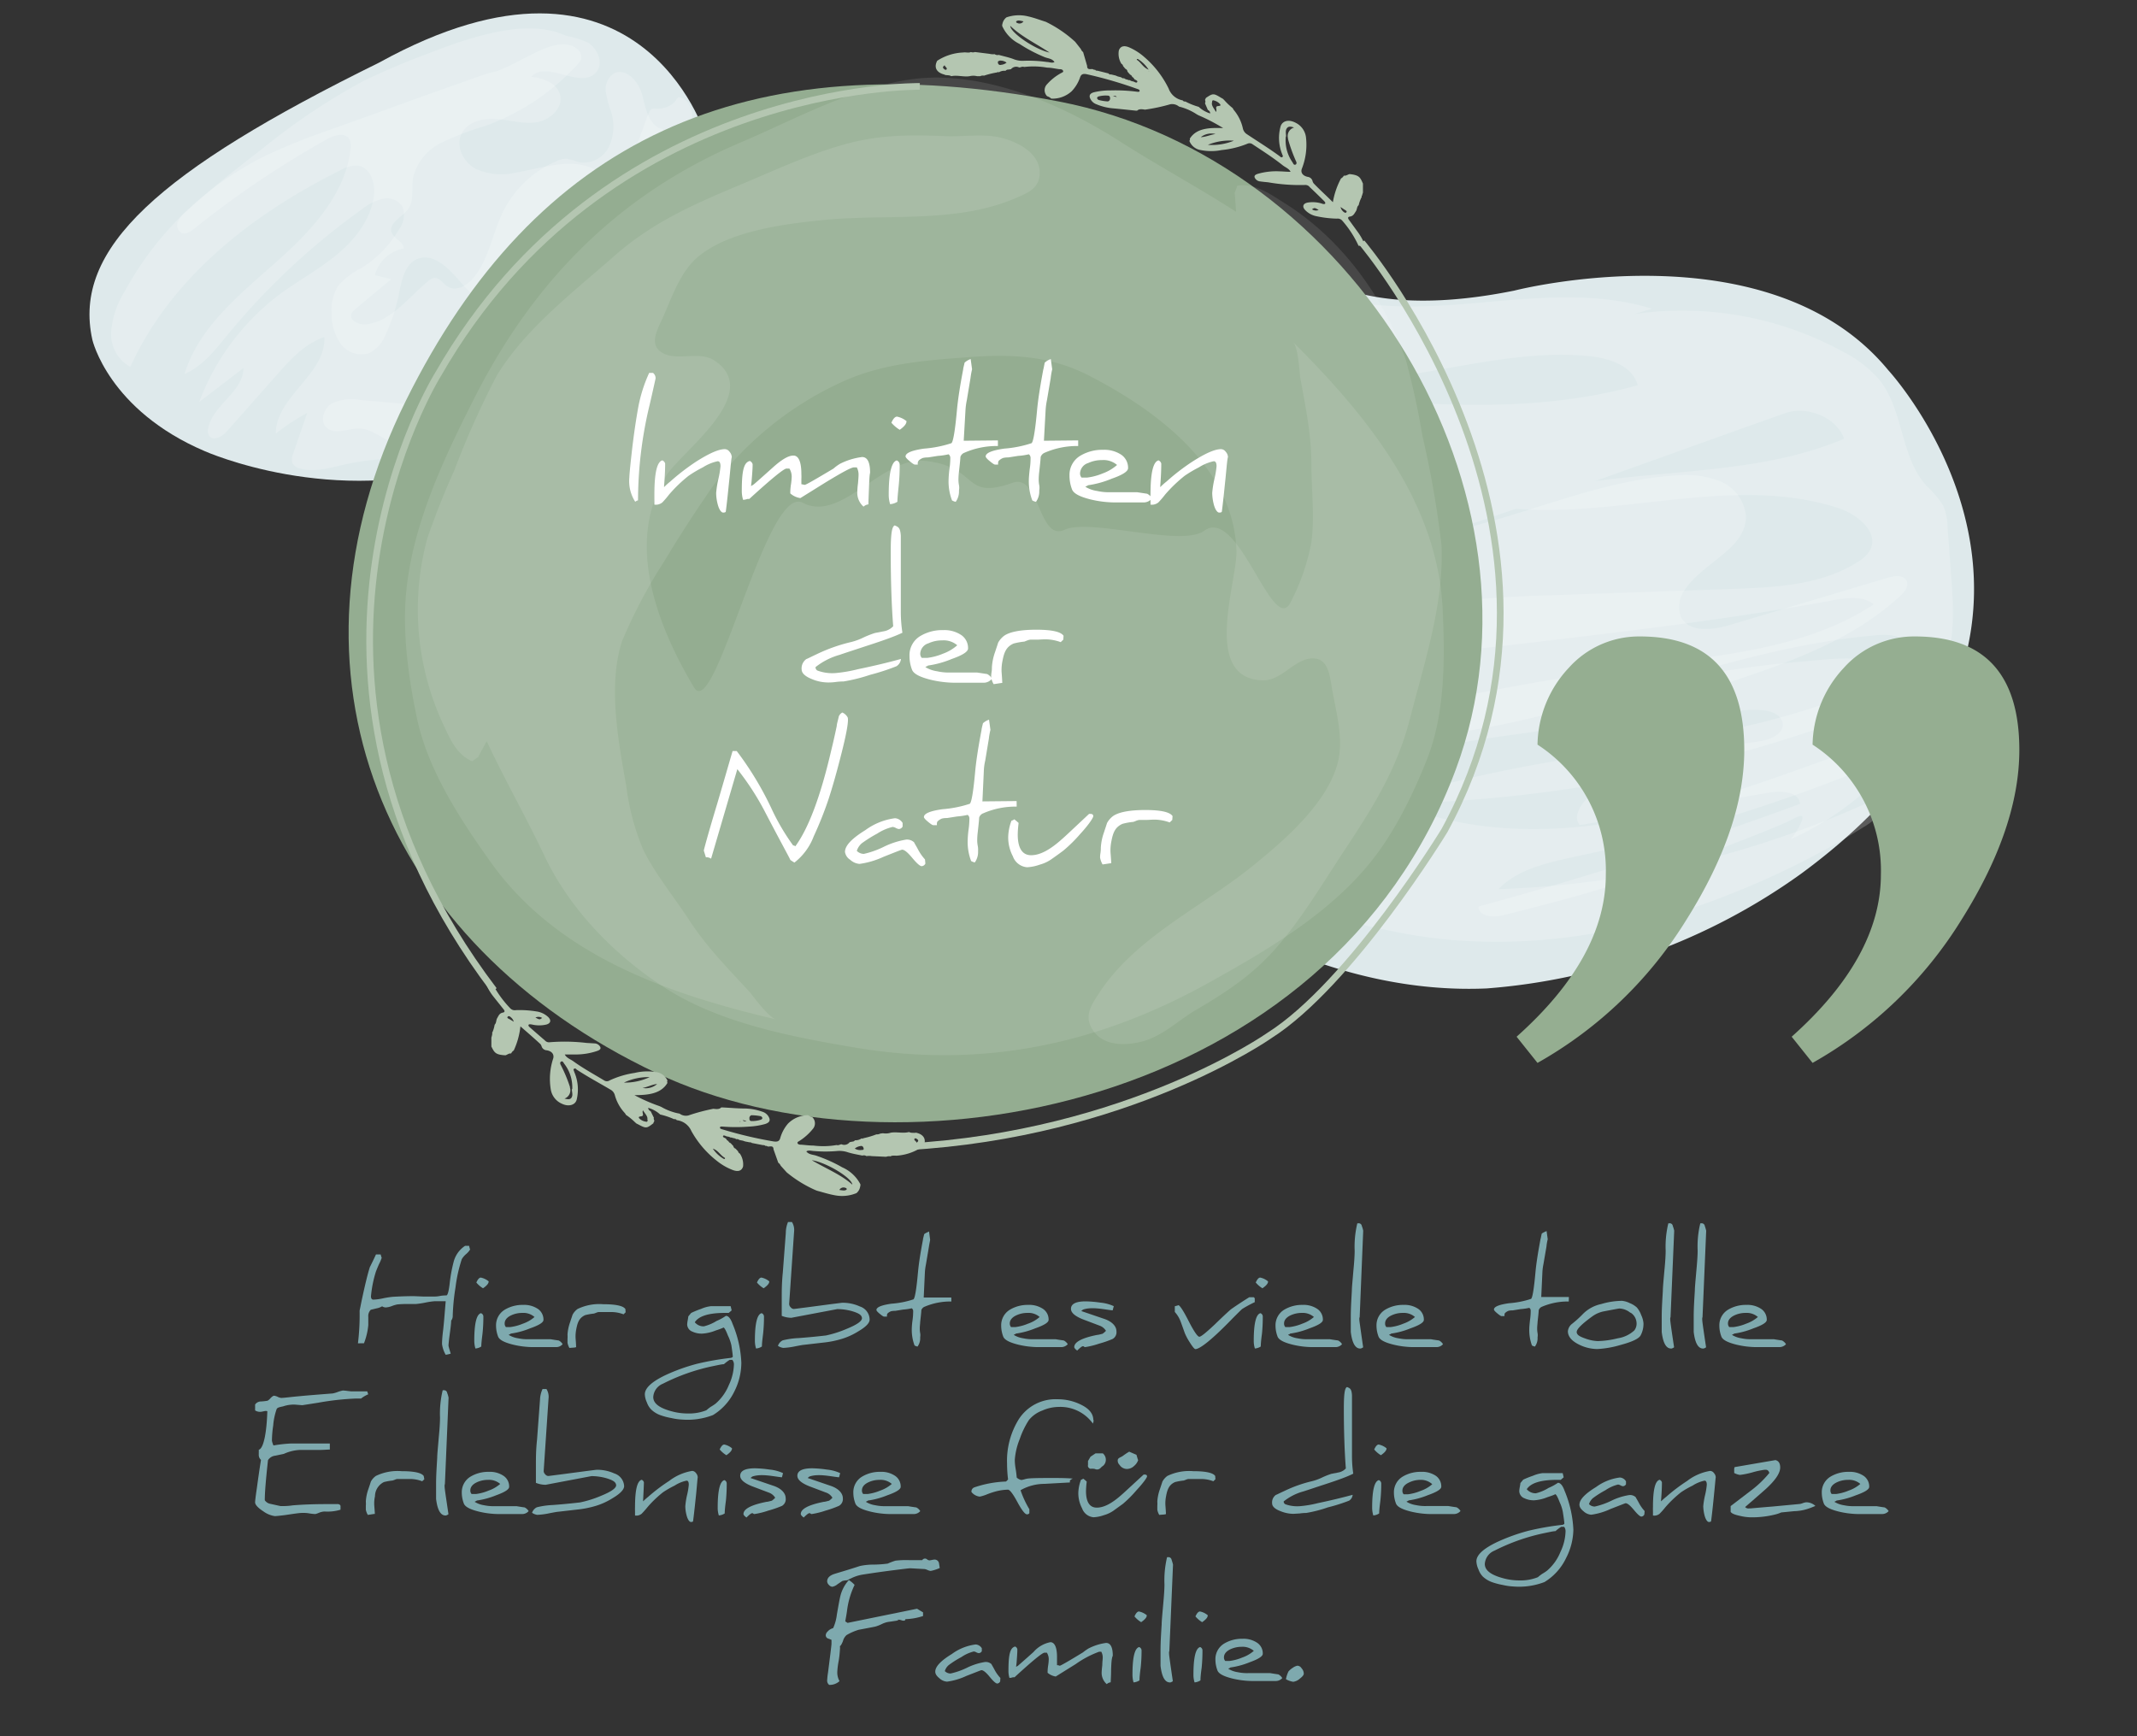 <svg xmlns="http://www.w3.org/2000/svg" xmlns:xlink="http://www.w3.org/1999/xlink" viewBox="0 0 320 260"><rect x="0" y="0" width="320" height="260" fill="#333333" stroke="none"/><defs><clipPath id="a"><rect x="42.13" y="2.29" width="190.87" height="176.88" fill="none"/></clipPath><clipPath id="b"><rect x="23.8" y="-31.52" width="226.59" height="231.77" fill="none"/></clipPath><clipPath id="c"><rect x="32.39" y="-8.1" width="215.67" height="205.01" fill="none"/></clipPath></defs><path d="M282.75,55.43c-17.92-21.74-56-11.91-56-11.91-29,5.85-34.86-7.28-34.86-7.28s-14.27-18.72-31.66-17.08c-11.09,1.05-26.18,8.3-34.12,25.52-6.54,14.18-6,32.77,13.78,56.16,0,0,37.47,49.13,82.71,47.18a92.75,92.75,0,0,0,47.12-17.19C319,94.62,282.75,55.43,282.75,55.43Z" fill="#dee9eb"/><path d="M279.37,123.67c1.62-1,3.46-2.82,2.58-4.52a145.76,145.76,0,0,1-57.56,14c3-3.11,7.57-4,11.81-4.94a253.77,253.77,0,0,0,45.25-14,4,4,0,0,0,2-1.4,1.42,1.42,0,0,0-.56-2.08,2.12,2.12,0,0,0-1.17.15c-12.92,4.32-25.6,9.67-39,12.07s-28,1.57-39.5-5.77c7.72-5.74,18-6.26,27.47-7.75a181.94,181.94,0,0,0,29.54-7.68c8.71-2.91,17.57-6.26,24.31-12.5.63-.58,1.29-1.41,1-2.2-.41-1-1.82-.84-2.84-.54L259,93.6c-2.61.79-6.2,1.17-7.33-1.32a4.28,4.28,0,0,1,.66-4c2.75-4.13,9.36-6.19,9.1-11.15a6.29,6.29,0,0,0-4-5.12,14.51,14.51,0,0,0-6.72-.79c-10,.66-19.45,4.69-29.14,7.31S201,82.17,192.25,77.28c-3.25-1.82-6.07-4.38-9.49-5.87-8.49-3.68-18.3.15-26.21,5-4.26,2.58-8.82,6.35-8.58,11.33a12,12,0,0,0,2.41,6.06,29.46,29.46,0,0,0,9.7,8.88,8.14,8.14,0,0,1,2.72,2,8.81,8.81,0,0,1,1.12,2.88c2.42,8.41,10.22,14.06,18,18.09,6.62,3.43,13.7,6.23,19.51,11a7.64,7.64,0,0,0,3.24,2c1.47.33,3,.62,4.42.92a73.45,73.45,0,0,0,9.91,1.31,84.78,84.78,0,0,0,20.18-1.2A104.78,104.78,0,0,0,258.81,134a122.16,122.16,0,0,0,18.4-9Z" fill="#fff" opacity="0.2" style="isolation:isolate"/><path d="M214.48,120.14c-.46-1.55,1.51-2.64,3.08-3,21.71-5.48,45-5.86,65.12-15.61,1.83-.88,3.93-2.52,3.33-4.46s-3.06-2.11-5-1.94c-25.46,2.12-49.29,15.43-74.84,15.48-1.47,0-3.17-.16-4-1.36.06-1,1.25-1.5,2.24-1.74a411,411,0,0,1,43.17-8c11.42-1.5,23.39-2.68,33-9-1.63-1.33-4-1-6.08-.62-15.15,2.79-30.47,4.6-45.77,6.41-6.93.82-13.9,1.64-20.87,1.34-2.18-.09-5.13-1.37-4.41-3.43.36-1,1.56-1.52,2.62-1.83,9-2.62,18.49-3,27.86-3.3l25.53-.89c6.47-.23,13.3-.56,18.75-4.06a4.86,4.86,0,0,0,1.84-1.79c1.34-2.67-1.92-5.33-4.76-6.25-16.5-5.38-34.58,2.35-51.74-.29,16.65-6.63,36.09-3.1,52.59-10.1-1.15-3.26-5.64-5-8.9-3.8C211.16,81.72,169,99.64,140.6,84.57c-3.5-1.85-29.89-22.85,8-28q18.75-.18,37.46,1.46c19.77,1.75,40.05,5,59.17-.34-.75-2.93-4.28-4.07-7.29-4.36C224.35,52,210.89,57.86,197.26,57c-11.2-.71-21.77-5.9-33-6.49-7-.37-15.21.6-19.78-4.69a3.07,3.07,0,0,1-.74-1.33c-.27-1.46,1.33-2.55,2.75-3,8.93-2.73,18.72,3.4,27.71.88a3.64,3.64,0,0,0,2.3-1.45c1.05-1.83-1.16-3.9-3.21-4.4s-4.5-.57-5.76-2.26c-1.35-1.84-.28-4.69,1.72-5.78s4.49-.79,6.6.07c5.72,2.33,9.29,8,14.25,11.67,7.86,5.8,18.42,6.12,28.16,5.38s19.77-2.26,29.11.63l-2.62.8A50.12,50.12,0,0,1,276,52.68a17.64,17.64,0,0,1,5.46,4.24c3.61,4.56,3.1,11.48,7,15.82a14.92,14.92,0,0,1,2.53,3,8.38,8.38,0,0,1,.64,3.13l.48,6.49c.39,5.27,1,11.91-2.09,16.58a3.49,3.49,0,0,1-2.32,1.52,32.35,32.35,0,0,0-4,1.41q-4.53,1.83-9.15,3.46-9.27,3.25-18.82,5.66t-19.26,3.91q-9.69,1.5-19.46,2.11Z" fill="#fff" opacity="0.2" style="isolation:isolate"/><path d="M225,137.08c-1.44.36-3.63.16-3.59-1.33q24.39-6.63,48.13-15.37c-.17-1.8-2.69-2-4.47-1.71l-28.49,4.89c-1-1.06-.1-2.77.91-3.81,6.51-6.7,16.81-7.33,26-8.74,1.62-.25,3.69-1.12,3.44-2.74-.19-1.21-1.62-1.76-2.84-1.9-5.68-.62-11.44,2.67-16.95,1.2a3,3,0,0,1-1.67-.92,2.41,2.41,0,0,1,.49-3.06,6.53,6.53,0,0,1,3.06-1.36A156.89,156.89,0,0,1,270.71,99c4-.4,8.11-.8,11.89.53a3.84,3.84,0,0,1,2,1.27c1.43,2-1,4.5-3.23,5.64s-4.85,3.2-3.85,5.46c.58,1.3,2.21,1.91,2.7,3.24.61,1.64-.8,3.28-2.15,4.39a43.8,43.8,0,0,1-10,6.17c.5-.31,2.31-3.28,1.71-3.5-.37-.14-1.9.78-2.28.94l-2.36,1q-4.73,1.92-9.51,3.67-9.61,3.51-19.46,6.35Q230.54,135.71,225,137.08Z" fill="#fff" opacity="0.2" style="isolation:isolate"/><path d="M30.68,67.57s19.26,8.59,39.67,1.84c0,0,47.89-14.08,35.29-49.16,0,0-9.9-32.37-48.86-10.88-33,16.24-46,27.86-42.95,41.51,0,0,2.4,10.53,16.85,16.69" fill="#dee9eb"/><path d="M48.74,19.67a90.87,90.87,0,0,0-9.15,3.73A48.63,48.63,0,0,0,18.65,43.68a13.33,13.33,0,0,0-2,6,5.55,5.55,0,0,0,2.87,5.26C25.59,41.55,37.87,32,51,25.49a4.44,4.44,0,0,1,2.68-.67c1.83.32,2.54,2.64,2.31,4.48-.43,3.49-2.75,6.49-5.44,8.74s-5.82,3.94-8.63,6a36.09,36.09,0,0,0-12.1,16.17l6.63-5.09c0,3.56-4.61,5.53-5.27,9a1.49,1.49,0,0,0,.14,1.15c.61.88,2,.08,2.7-.73l7.47-8.44c2-2.28,4.18-4.65,7.07-5.62.32,5.52-7.31,8.93-7.25,14.45A31.41,31.41,0,0,1,46,61.84l-2.07,6a2.05,2.05,0,0,0-.09,1.61,1.73,1.73,0,0,0,1.12.72c2.25.61,4.61-.16,6.89-.66,3.94-.85,8-.87,12-1.58s8-2.29,10.46-5.48l-5.94.08a2.9,2.9,0,0,1-1.82-.38,2,2,0,0,1,0-2.82,6.11,6.11,0,0,1,2.8-1.41,102.57,102.57,0,0,0,24.45-11c.68-.42,1.32-1.55.56-1.82a1,1,0,0,0-.64,0L65.85,52.61c-.28-1,.71-1.85,1.57-2.42,5.09-3.33,10.24-6.68,16-8.79,6.25-2.3,13.36-3.21,18.21-7.78l-5.07.81c.83-3.07,5.94-3.81,6-7a16.77,16.77,0,0,1-4.27.74c-.51-1.4.61-2.81,1.54-4s1.72-2.94.69-4a7.85,7.85,0,0,0-1.93-1.05c-1.69-1-1.94-3.25-2.49-5.13s-2.44-3.88-4.16-3a2.79,2.79,0,0,0-1.23,2.7,16.06,16.06,0,0,0,.78,3,7.25,7.25,0,0,1-.32,5.32,4.23,4.23,0,0,1-4.54,2.27,9.26,9.26,0,0,0-1.8-.51,3.48,3.48,0,0,0-1.49.36,16,16,0,0,0-8,7.54c-1.61,3.27-2.12,7.14-4.45,9.94-.94,1.14-2.57,2.09-3.83,1.31-.72-.44-1.24-1.4-2.08-1.29a1.73,1.73,0,0,0-.85.46c-3,2.44-5.47,6-9.28,6.48-1.11.14-2.65-.62-2.21-1.64a2,2,0,0,1,.56-.63l5.39-4.5-2.45-.59a5.49,5.49,0,0,1,4.32-4c0-1-1.49-1.43-1.82-2.42-.47-1.44,1.6-2.27,2.49-3.5s.49-3,.69-4.53A7.85,7.85,0,0,1,66,21.43a41.62,41.62,0,0,1,6.67-2.57A34.64,34.64,0,0,0,86.43,9.7a2.09,2.09,0,0,0,.62-1,1.58,1.58,0,0,0-.54-1.29c-1.44-1.36-3.79-.68-5.6.13-2,.92-4,2.08-6.06,2.95-.63.26-1.33.34-2,.56-1.11.37-2.2.78-3.31,1.17Q62.89,14.54,56.22,17Z" fill="#fff" opacity="0.2" style="isolation:isolate"/><path d="M63.9,8.1a102.26,102.26,0,0,0-9.59,4.09,96.37,96.37,0,0,0-14.92,10c-4,3.07-7.93,6.19-11.63,9.59a3.73,3.73,0,0,0-1.14,1.47,1.33,1.33,0,0,0,.55,1.63c.64.29,1.36-.19,1.91-.63A144,144,0,0,1,49,20.83c1.07-.6,2.67-1.06,3.31,0a2.3,2.3,0,0,1,.19,1.46c-.81,7.07-6.24,12.63-11.58,17.34S29.72,49.17,27.63,56c2.68-1.13,4.55-3.54,6.39-5.79a105.37,105.37,0,0,1,20.22-18.9,7.65,7.65,0,0,1,3.08-1.54,2.75,2.75,0,0,1,3,1.28,3.69,3.69,0,0,1-.58,3.32,16.93,16.93,0,0,1-5.56,5.73,11.36,11.36,0,0,0-3.52,2.67,6.8,6.8,0,0,0-1,4.08A7.8,7.8,0,0,0,51,51.47a3.85,3.85,0,0,0,4.37,1.38A5.36,5.36,0,0,0,57.79,50a26.29,26.29,0,0,0,1.92-5.86c.42-2.08.87-4.61,2.85-5.38,2.33-.91,4.56,1.36,6.2,3.25,2.15,2.49,4.73,4.8,7.91,5.68a12,12,0,0,0,10-2,16.14,16.14,0,0,0,5.87-8.54c1.22-4.09.66-9.3-3-11.52s-8.15-.49-12.3.22a9.33,9.33,0,0,1-6.05-.59c-1.81-1-3-3.36-2.08-5.22s3.25-2.37,5.28-2.21,4,.79,6,.47,4-2.17,3.47-4.13c-.46-1.73-2.51-2.46-4.29-2.68,2.3-2.53,7.38,1.93,9.66-.62,1.27-1.41.22-3.62-1.18-4.48a13.41,13.41,0,0,0-3.15-1c-.63-.21-1.24-.5-1.88-.67-4-1.06-8.49-.13-12.35,1C68.42,6.37,66.15,7.22,63.9,8.1Z" fill="#fff" opacity="0.2" style="isolation:isolate"/><path d="M95.28,21.9c.5.77,1.71.5,2.49,0s1.64-1.17,2.52-.9,1.26,1.53,1.23,2.55a10.17,10.17,0,0,1-2.14,6,5.64,5.64,0,0,0-1.45,2.41c-.15.95.72,2.07,1.61,1.73.44-.17.82-.66,1.27-.52s.48.55.51.93a5.61,5.61,0,0,1-3.4,5.41c-.88.36-1.86.48-2.71.91a2.31,2.31,0,0,0-1.46,2.24,10.27,10.27,0,0,1,6.11-1.51c-.13,2.33-2.51,3.79-4.62,4.79a154.67,154.67,0,0,1-21.92,8.43c-1.88.57-4.19,1.66-4.06,3.62,6.9.5,13.14-5.86,20-4.66-2,2.71-5.34,4.13-8.49,5.44L78,59.86c-.71.29-1.42.59-2.16.81-2.91.89-6,.63-9.06.36L53.94,59.9a7.12,7.12,0,0,0-4.2.49C48.5,61.1,47.85,63,48.87,64c1.23,1.22,3.27.12,5,.18,2,.07,3.56,1.75,5.49,2.29a10,10,0,0,0,4.87-.27q8.36-1.93,16.58-4.3c5.18-1.49,10.54-3.24,14.31-7.08.58-.59,1.15-1.42.8-2.17-.55-1.21-2.74-.7-3.36-1.88a18.23,18.23,0,0,0,12.94-10.85,5.55,5.55,0,0,0,.51-2.12c0-.56-.16-1.11-.16-1.67a9.14,9.14,0,0,1,.74-3,12.86,12.86,0,0,0-1.54-11A8.64,8.64,0,0,1,104,20.41a15.88,15.88,0,0,1-.37-3.46c-.16-1.15-.94-2.42-2.1-2.38,0,0-.46.63-.53.7a3.08,3.08,0,0,1-.73.56,3.56,3.56,0,0,1-1.84.45c-.57,0-.9-.12-1.19.45a24.65,24.65,0,0,0-.89,2.35Z" fill="#fff" opacity="0.2" style="isolation:isolate"/><path d="M227.1,155.25q13.36-11.92,13.36-24.28a22.46,22.46,0,0,0-10.23-19.46A17.24,17.24,0,0,1,234.92,100a14.12,14.12,0,0,1,10.65-4.69q15.62,0,15.62,17,0,11.64-8.66,25.42a61.85,61.85,0,0,1-22.3,21.44Zm41.19,0q13.35-11.92,13.36-24.28a22.46,22.46,0,0,0-10.23-19.46A17.24,17.24,0,0,1,276.11,100a14.12,14.12,0,0,1,10.65-4.69q15.62,0,15.62,17,0,11.64-8.66,25.42a61.93,61.93,0,0,1-22.3,21.44Z" fill="#95ae91"/><path d="M69.76,187.83a3.14,3.14,0,0,0-.61.73,21.87,21.87,0,0,0-.94,4.22,32,32,0,0,0-.42,4.37,1.05,1.05,0,0,1-.23.61c0,.42-.11,1.28-.3,2.65-.06.56-.1.94-.1,1.07s.1.46.33,1.23a5.16,5.16,0,0,1-.75.17,4.34,4.34,0,0,1-.55-1.61c0-.11,0-.82.17-2.12.13-1.12.23-2.54.38-4.29H65.06a11.17,11.17,0,0,0-1.39.21,13.79,13.79,0,0,1-1.42.21l-.63,0H61a13.47,13.47,0,0,0-1.51.06,5.33,5.33,0,0,0-.86.26,2.93,2.93,0,0,1-.86.19,1,1,0,0,1-.55-.17,2.47,2.47,0,0,1-.84.31l-.86.21a1.35,1.35,0,0,0-.37,1.09c0,.09,0,.28,0,.59s0,.53,0,.61a10,10,0,0,1-.65,2.73h-.32l-.27,0a1.46,1.46,0,0,1-.31,0,35,35,0,0,0,.25-4.85c0-.08.1-.5.25-1.28.5-2.37.92-4.14,1.28-5.27.21-.42.53-1.05.92-1.91H57c.11.42.17.57.17.46a5.71,5.71,0,0,1-.42,1c-.29.67-.46,1.09-.5,1.24a17.51,17.51,0,0,0-.7,3.57c0,.33.13.5.36.5a7.67,7.67,0,0,0,1.43-.19,13.11,13.11,0,0,1,1.47-.23c1-.06,2.08-.1,3.17-.1l1.47.06,1.45,0c.23,0,.54,0,.94-.08s.8-.09,1-.09.38-.73.5-1.82a22.16,22.16,0,0,1,.57-3.13,4.09,4.09,0,0,1,1.74-2.48h.59c.11.46.17.63.17.53A2.89,2.89,0,0,1,69.76,187.83Z" fill="#7ea9ae"/><path d="M72.07,201.64a1.88,1.88,0,0,1-.88.3,4.09,4.09,0,0,1-.17-1.18c0-2.58.34-3.94,1-4.11a.54.54,0,0,1,.36.52c0-.1,0-.14,0-.14a24,24,0,0,1-.13,2.7C72.14,200.59,72.07,201.25,72.07,201.64Zm1.1-9.72q0,.42-.84,1a3.92,3.92,0,0,1-1-.86c.21-.48.44-.74.67-.74a2.67,2.67,0,0,1,1.18.57Z" fill="#7ea9ae"/><path d="M83.29,201.73H79.67a13.11,13.11,0,0,1-2.81-.36c-1.34-.33-2.12-.73-2.29-1.26a4.59,4.59,0,0,1-.29-1.59,2.71,2.71,0,0,1,1.32-2.4,5.18,5.18,0,0,1,2.75-.71,3.67,3.67,0,0,1,2.21.61,1.93,1.93,0,0,1,.82,1.64c0,.37-.65.79-2,1.26a11.93,11.93,0,0,1-2.92.79c0,.09-.14.07-.29.19a3.65,3.65,0,0,0,1.41.51,6.68,6.68,0,0,0,1.61.14h3.26s.38.07,1.22.19a1.47,1.47,0,0,1,.58.55A1.25,1.25,0,0,1,83.29,201.73Zm-5.06-5.12a3.92,3.92,0,0,0-1.66.35c-.65.3-1,.72-1,1.22a.75.75,0,0,0,.19.55h.65a7.2,7.2,0,0,0,1.89-.51,5.15,5.15,0,0,0,1.74-1A2.53,2.53,0,0,0,78.23,196.61Z" fill="#7ea9ae"/><path d="M93.68,196.52l-.31.3a5.2,5.2,0,0,0-1.77-.34l-1.11,0h-.84a1.19,1.19,0,0,0-.38.11l-.33.12a8.42,8.42,0,0,0-1.31.23c-.9.4-1.15,1.1-1.34,2.12a5.51,5.51,0,0,0-.1,1.33c.06.77.08,1.21.08,1.32s-.69.1-1,.15a2.37,2.37,0,0,1-.29-.78c0-.13,0-.32,0-.59a4,4,0,0,0,0-.63,6.73,6.73,0,0,1,.4-1.89c.1-.33.23-.69.36-1.09a2.5,2.5,0,0,1,.75-.86,7.51,7.51,0,0,1,3.87-.71c1.88,0,3,.25,3.29.73Z" fill="#7ea9ae"/><path d="M110,208.3a8.47,8.47,0,0,1-3.24,3.61,10.59,10.59,0,0,1-4.62.67,9.17,9.17,0,0,1-1.63-.23,10,10,0,0,1-1.66-.44,3.87,3.87,0,0,1-1.32-.82,2.77,2.77,0,0,1-.66-1.07,3.12,3.12,0,0,1-.31-1.22c0-.92,1-1.86,3-2.83a28.16,28.16,0,0,1,4.81-1.74,41.23,41.23,0,0,1,5.12-.89l.23-.12a.75.75,0,0,0,0-.21c0-.09-.06-.59-.2-1.55A6.55,6.55,0,0,0,109,200c-.31-.81-.54-1.21-.69-1.21.1,0-.27.17-1.16.46a6.35,6.35,0,0,1-2,.46,3.21,3.21,0,0,1-1.45-.29,1.18,1.18,0,0,1-.8-1.09,3.9,3.9,0,0,1,.09-.66c.06-.35.08-.52.08-.54l.42-.51A13.77,13.77,0,0,1,105,196a5.1,5.1,0,0,1,1.47-.4h2.94l.15.63-.44.38h-.59c-2.37,0-3.89.46-4.49,1.4a1.68,1.68,0,0,0,1.36.61,6.56,6.56,0,0,0,1.89-.8,7.69,7.69,0,0,0,1.41-.77c.38,0,.71.4,1,1.21a16.76,16.76,0,0,1,1.31,5.8A9.55,9.55,0,0,1,110,208.3Zm-.3-4.66h-.44a6.58,6.58,0,0,0-.86.65c-.29,0-.86.13-1.64.29a29.85,29.85,0,0,0-7.49,2.63,2.3,2.3,0,0,0-1.45,2c0,1,1,1.72,3.13,2.23a9.14,9.14,0,0,0,2,.23,7.05,7.05,0,0,0,2.82-.48,7.37,7.37,0,0,1,.65-.51,7.52,7.52,0,0,0,.73-.48,7.36,7.36,0,0,0,2-2.81,7.65,7.65,0,0,0,.75-3.09A1.07,1.07,0,0,0,109.66,203.64Z" fill="#7ea9ae"/><path d="M114.09,201.64a1.88,1.88,0,0,1-.88.3,4.09,4.09,0,0,1-.17-1.18c0-2.58.34-3.94,1-4.11a.54.54,0,0,1,.36.52c0-.1,0-.14,0-.14a24,24,0,0,1-.13,2.7C114.16,200.59,114.09,201.25,114.09,201.64Zm1.1-9.72q0,.42-.84,1a3.92,3.92,0,0,1-1-.86c.21-.48.44-.74.67-.74a2.67,2.67,0,0,1,1.18.57Z" fill="#7ea9ae"/><path d="M128.54,199.36a10.3,10.3,0,0,1-2.52,1.15,14.57,14.57,0,0,1-2.79.55l-2.86.33c-.1,0-.63.09-1.57.28a11.11,11.11,0,0,1-1.51.18,1.86,1.86,0,0,1-.8-.31,1.45,1.45,0,0,1,.71-.82,11.63,11.63,0,0,1,2.38-.34c.75-.06,2.12-.16,4.09-.39a16.4,16.4,0,0,0,3.13-1c1.55-.63,2.33-1.18,2.27-1.64s-.53-.71-1.47-1a8.39,8.39,0,0,0-2.1-.31h-.13l-6.87,1.3a3.9,3.9,0,0,1-1.44-.29v-2.8c0-.88,0-2.12.16-3.69l.45-5.92A4.27,4.27,0,0,1,118,183h.59a2.26,2.26,0,0,1,.32,1.43l-.74,10.87a.74.74,0,0,0,.23.47.65.65,0,0,0,.44.25c.13,0,.74-.09,1.87-.23l3.86-.51c1-.12,1.47-.19,1.58-.19a6.15,6.15,0,0,1,2.6.55,2.1,2.1,0,0,1,1.47,1.91C130.26,198.08,129.7,198.68,128.54,199.36Z" fill="#7ea9ae"/><path d="M142.46,194.9a9.81,9.81,0,0,0-4,.78.84.84,0,0,0-.5.53c0,.21-.06.79-.17,1.76,0,.23-.06.55-.06,1,0,.1,0,.33.06.67s0,.56,0,.67a2.06,2.06,0,0,1-.4,1.34,1.85,1.85,0,0,1-.44-.16,6.66,6.66,0,0,1-.42-2.42,11.63,11.63,0,0,1,.11-1.34,9.38,9.38,0,0,0,.1-1.35.51.51,0,0,0-.21-.46,8.86,8.86,0,0,1-1.3.19l-1.17.19c-.15,0-.36,0-.63.06a1.5,1.5,0,0,0-.51.32c-.08.06-.12.23-.1.48h-.44c-.11,0-.32-.15-.65-.42s-.49-.46-.49-.57c0-.42.76-.73,2.25-.94a13.33,13.33,0,0,0,3.29-.65c.21-.13.45-1.47.68-4.05.12-1.31.37-2.92.75-4.9,0-.14.09-.42.17-.77,0-.09.27-.23.74-.44l.16,1.23c0,.13-.1.49-.19,1.1l-.44,2.62a7.9,7.9,0,0,0-.16,1.28l-.17,3.65,4.13,0Z" fill="#7ea9ae"/><path d="M158.93,201.73h-3.61a13.2,13.2,0,0,1-2.82-.36c-1.34-.33-2.12-.73-2.29-1.26a4.59,4.59,0,0,1-.29-1.59,2.71,2.71,0,0,1,1.32-2.4,5.18,5.18,0,0,1,2.75-.71,3.67,3.67,0,0,1,2.21.61,1.91,1.91,0,0,1,.82,1.64q0,.56-2,1.26a12.16,12.16,0,0,1-2.92.79c0,.09-.15.07-.3.19a3.73,3.73,0,0,0,1.41.51,6.72,6.72,0,0,0,1.62.14h3.25s.38.07,1.22.19a1.58,1.58,0,0,1,.59.55A1.29,1.29,0,0,1,158.93,201.73Zm-5.06-5.12a3.92,3.92,0,0,0-1.66.35c-.65.3-1,.72-1,1.22a.8.8,0,0,0,.19.55h.65a7.2,7.2,0,0,0,1.89-.51,5.15,5.15,0,0,0,1.74-1A2.51,2.51,0,0,0,153.87,196.61Z" fill="#7ea9ae"/><path d="M166.61,200.51a15.42,15.42,0,0,1-2.05.71,11.94,11.94,0,0,1-2.06.51.25.25,0,0,1-.17-.06.21.21,0,0,0-.17-.07c-.14,0-.42.21-.86.65-.29-.21-.44-.4-.44-.52,0-.76,1.14-1.37,3.45-1.83.16,0,.44-.08.79-.17a2.86,2.86,0,0,0,.51-.44,1.84,1.84,0,0,0-1-.79l-2.46-.93c-1.2-.48-1.78-1-1.78-1.57,0-.74.73-1.12,2.22-1.12a17.33,17.33,0,0,1,2.19.19,6.14,6.14,0,0,1,2,.53l-.17.63c-1.28-.13-3.1-.59-4.45-.11l-.25.21,3.4,1.16c1.28.42,1.87,1.17,1.87,1.87A1.16,1.16,0,0,1,166.61,200.51Z" fill="#7ea9ae"/><path d="M187.89,195a18.76,18.76,0,0,0-1.85,1c-.09.05-.55.51-1.43,1.39-3,3.11-4.91,4.64-5.61,4.64-.14,0-.44-.36-.88-1.07a8.32,8.32,0,0,1-.71-1.34c-.13-.36-.32-.91-.59-1.64a4.46,4.46,0,0,0-.9-1.51v-.86c.46-.11.63-.17.5-.17.23,0,.76.8,1.56,2.37s1.36,2.37,1.61,2.37,1-.61,2.31-1.84c1.45-1.41,2.29-2.17,2.48-2.31.9-.63,1.81-1.22,2.69-1.77h.67l.15.15Z" fill="#7ea9ae"/><path d="M188.79,201.64a1.88,1.88,0,0,1-.88.3,3.77,3.77,0,0,1-.17-1.18c0-2.58.34-3.94,1-4.11a.53.53,0,0,1,.35.52c0-.1,0-.14,0-.14a25.46,25.46,0,0,1-.12,2.7C188.85,200.59,188.79,201.25,188.79,201.64Zm1.09-9.72c0,.28-.27.61-.84,1a4.13,4.13,0,0,1-1-.86c.21-.48.44-.74.67-.74a2.61,2.61,0,0,1,1.17.57Z" fill="#7ea9ae"/><path d="M200,201.73h-3.61a13.11,13.11,0,0,1-2.81-.36c-1.34-.33-2.12-.73-2.29-1.26a4.59,4.59,0,0,1-.29-1.59,2.71,2.71,0,0,1,1.32-2.4,5.18,5.18,0,0,1,2.75-.71,3.63,3.63,0,0,1,2.2.61,1.91,1.91,0,0,1,.82,1.64q0,.56-2,1.26a12.16,12.16,0,0,1-2.92.79c0,.09-.14.07-.29.19a3.65,3.65,0,0,0,1.4.51,6.79,6.79,0,0,0,1.62.14h3.26c-.05,0,.37.07,1.21.19a1.44,1.44,0,0,1,.59.55A1.27,1.27,0,0,1,200,201.73Zm-5.06-5.12a4,4,0,0,0-1.66.35c-.65.3-1,.72-1,1.22a.75.75,0,0,0,.19.55h.65a7.2,7.2,0,0,0,1.89-.51,5.27,5.27,0,0,0,1.74-1A2.55,2.55,0,0,0,194.94,196.61Z" fill="#7ea9ae"/><path d="M203.6,197.26c-.07.06-.07.33,0,.82s.25,1.82.52,3.65c0,.06-.12.12-.34.21-.79.08-1.3-.74-1.51-2.48,0-.13,0-.84,0-2.18,0-1.49.1-2.84.16-4,0-.51.11-1.5.23-3,.13-1.32.19-2.3.19-3a14.92,14.92,0,0,1,.4-4.09l.15,0a.46.46,0,0,1,.52.4,4,4,0,0,1,.21.71Z" fill="#7ea9ae"/><path d="M215.12,201.73h-3.61a13.11,13.11,0,0,1-2.81-.36c-1.35-.33-2.12-.73-2.29-1.26a4.59,4.59,0,0,1-.29-1.59,2.71,2.71,0,0,1,1.32-2.4,5.15,5.15,0,0,1,2.75-.71,3.63,3.63,0,0,1,2.2.61,1.91,1.91,0,0,1,.82,1.64q0,.56-2,1.26a12,12,0,0,1-2.92.79c0,.09-.15.07-.29.19a3.65,3.65,0,0,0,1.4.51,6.79,6.79,0,0,0,1.62.14h3.26c-.05,0,.37.07,1.21.19a1.51,1.51,0,0,1,.59.55A1.27,1.27,0,0,1,215.12,201.73Zm-5.06-5.12a3.87,3.87,0,0,0-1.65.35c-.66.3-1,.72-1,1.22a.75.75,0,0,0,.19.55h.65a7.2,7.2,0,0,0,1.89-.51,5.27,5.27,0,0,0,1.74-1A2.55,2.55,0,0,0,210.06,196.61Z" fill="#7ea9ae"/><path d="M234.91,194.9a9.83,9.83,0,0,0-4,.78.84.84,0,0,0-.5.53c0,.21-.06.79-.17,1.76,0,.23-.06.55-.06,1,0,.1,0,.33.06.67s0,.56,0,.67a2.06,2.06,0,0,1-.4,1.34,2,2,0,0,1-.44-.16A6.66,6.66,0,0,1,229,199c0-.33.05-.78.11-1.34a9.38,9.38,0,0,0,.1-1.35.51.51,0,0,0-.21-.46,8.86,8.86,0,0,1-1.3.19l-1.17.19c-.15,0-.36,0-.63.06a1.6,1.6,0,0,0-.51.32c-.08.06-.12.23-.1.48h-.44c-.11,0-.32-.15-.65-.42s-.49-.46-.49-.57c0-.42.76-.73,2.25-.94a13.59,13.59,0,0,0,3.3-.65c.21-.13.44-1.47.67-4.05.12-1.31.38-2.92.75-4.9.05-.14.09-.42.17-.77,0-.09.27-.23.74-.44l.17,1.23a7.16,7.16,0,0,0-.19,1.1l-.45,2.62a7.9,7.9,0,0,0-.16,1.28l-.17,3.65,4.14,0Z" fill="#7ea9ae"/><path d="M245.66,200c-.3.49-1.28.95-3,1.41a14.83,14.83,0,0,1-3.47.61,6.26,6.26,0,0,1-2.75-.67c-1.11-.55-1.66-1.22-1.66-2a1.59,1.59,0,0,1,.63-1.11,15.94,15.94,0,0,0,1.66-1.51,5.43,5.43,0,0,1,2.71-1.45,11.12,11.12,0,0,1,3.11-.48,3.37,3.37,0,0,1,1.17.35,3.41,3.41,0,0,1,1.05.65,3.72,3.72,0,0,1,.65,1.14,3.51,3.51,0,0,1,.34,1.24A3.68,3.68,0,0,1,245.66,200Zm-1.51-3.4a2.72,2.72,0,0,0-1.66-.65c-.09,0-.89.15-2.4.44a4.36,4.36,0,0,0-1.57.68c-1.6,1.15-2.42,1.95-2.42,2.39s.44.69,1.33,1a6.07,6.07,0,0,0,1.82.37,13.68,13.68,0,0,0,3-.42,4.71,4.71,0,0,0,2.47-1.17,1.65,1.65,0,0,0,.34-1.18A1.92,1.92,0,0,0,244.15,196.56Z" fill="#7ea9ae"/><path d="M250.15,197.26c-.06.06-.06.33,0,.82s.25,1.82.53,3.65c0,.06-.13.12-.34.21-.8.08-1.3-.74-1.51-2.48,0-.13,0-.84,0-2.18,0-1.49.11-2.84.17-4,0-.51.1-1.5.23-3,.13-1.32.19-2.3.19-3a14.92,14.92,0,0,1,.4-4.09l.14,0a.46.46,0,0,1,.53.4,5.08,5.08,0,0,1,.21.71Z" fill="#7ea9ae"/><path d="M254.94,197.26c-.06.06-.06.33,0,.82s.25,1.82.53,3.65c0,.06-.13.12-.34.21-.8.08-1.3-.74-1.51-2.48,0-.13,0-.84,0-2.18,0-1.49.1-2.84.17-4,0-.51.1-1.5.23-3,.12-1.32.19-2.3.19-3a14.53,14.53,0,0,1,.4-4.09l.14,0a.47.47,0,0,1,.53.4,7,7,0,0,1,.21.71Z" fill="#7ea9ae"/><path d="M266.47,201.73h-3.61a13.2,13.2,0,0,1-2.82-.36c-1.34-.33-2.12-.73-2.29-1.26a4.59,4.59,0,0,1-.29-1.59,2.71,2.71,0,0,1,1.32-2.4,5.18,5.18,0,0,1,2.75-.71,3.67,3.67,0,0,1,2.21.61,1.93,1.93,0,0,1,.82,1.64c0,.37-.65.79-2,1.26a12,12,0,0,1-2.91.79c0,.09-.15.07-.3.19a3.73,3.73,0,0,0,1.41.51,6.72,6.72,0,0,0,1.62.14h3.25s.38.07,1.22.19a1.58,1.58,0,0,1,.59.55A1.29,1.29,0,0,1,266.47,201.73Zm-5.06-5.12a3.92,3.92,0,0,0-1.66.35c-.65.3-1,.72-1,1.22a.8.8,0,0,0,.19.55h.65a7.2,7.2,0,0,0,1.89-.51,5.37,5.37,0,0,0,1.75-1A2.55,2.55,0,0,0,261.41,196.61Z" fill="#7ea9ae"/><path d="M55.14,208.8a4.62,4.62,0,0,0-1.07.63c-.22,0-.45,0-.7,0a40.76,40.76,0,0,0-5.73.63l-2.37.37-.76-.06a4.84,4.84,0,0,0-2.1.23c-.61.13-.92.19-1,.46a9.57,9.57,0,0,0-.5,2.42,15.82,15.82,0,0,0-.19,2.27,3.09,3.09,0,0,0,.23.71,20.87,20.87,0,0,1,2.54-.29h5.9v.9c-.38,0-.9.06-1.55.06l-1.49,0-1.47,0a6.49,6.49,0,0,0-2.38.59l-1.28.27a1.47,1.47,0,0,0-1.09.67c-.31,2.82-.48,4.81-.48,6a1.27,1.27,0,0,0,.73.52l1.64.36c.51,0,1.09,0,1.79-.11,1.44-.12,3.17-.19,5.16-.19.44,0,.84,0,1.18,0l.5,0c.23.06.34.16.34.31v.53a6.66,6.66,0,0,1-2.38.27,2.4,2.4,0,0,0-.84.19,4,4,0,0,1-.54.19,7.34,7.34,0,0,1-.88-.09,4.72,4.72,0,0,0-.91-.08h-.16c-.49,0-1.39.15-2.71.34-.84.1-1.3.14-1.41.14a3.83,3.83,0,0,1-1.72-.71c-.82-.53-1.24-1-1.24-1.35,0-.18.08-.92.27-2.18.21-1.57.42-3,.61-4.18a1,1,0,0,1-.33-.82v-.33a3.36,3.36,0,0,0,0-.36c.77-.23,1.19-2.79,1.28-5.77-.42-.21-1,.38-1.83-.13v-.88a1.07,1.07,0,0,1,.86-.46,7.83,7.83,0,0,0,1-.11,1.58,1.58,0,0,0,.46-.4c.23-.23.4-.35.55-.35a2.24,2.24,0,0,1,.5.16,1.45,1.45,0,0,0,.55.17c.42,0,1.36-.14,2.85-.27.78-.08,2.4-.21,4.85-.4a4.74,4.74,0,0,0,.78-.23,5.43,5.43,0,0,1,.73-.21,6.16,6.16,0,0,1,.66.06l.6.07c.57,0,1.37,0,2.4,0Z" fill="#7ea9ae"/><path d="M63.54,221.52l-.32.3a5.11,5.11,0,0,0-1.76-.34l-1.11,0h-.84a1.13,1.13,0,0,0-.38.11l-.34.12a8.54,8.54,0,0,0-1.3.23,2.4,2.4,0,0,0-1.34,2.12,5.11,5.11,0,0,0-.11,1.33q.09,1.15.09,1.32c-.15,0-.7.1-1.05.15a2.48,2.48,0,0,1-.3-.78c0-.13,0-.32,0-.59a3.24,3.24,0,0,0,0-.63,6.65,6.65,0,0,1,.39-1.89c.11-.33.24-.69.36-1.09a2.43,2.43,0,0,1,.76-.86,7.47,7.47,0,0,1,3.86-.71c1.89,0,3,.25,3.3.73Z" fill="#7ea9ae"/><path d="M66.62,222.26c-.06.06-.06.33,0,.82s.26,1.82.53,3.65c0,.06-.13.12-.34.21-.79.08-1.3-.74-1.51-2.48,0-.13,0-.84,0-2.18,0-1.49.11-2.84.17-4,0-.51.11-1.5.23-3,.13-1.32.19-2.3.19-3a14.92,14.92,0,0,1,.4-4.09l.15,0a.46.46,0,0,1,.52.4,4,4,0,0,1,.21.71Z" fill="#7ea9ae"/><path d="M78.15,226.73H74.54a13.11,13.11,0,0,1-2.81-.36c-1.35-.33-2.12-.73-2.29-1.26a4.59,4.59,0,0,1-.29-1.59,2.71,2.71,0,0,1,1.32-2.4,5.15,5.15,0,0,1,2.75-.71,3.63,3.63,0,0,1,2.2.61,1.91,1.91,0,0,1,.82,1.64q0,.56-1.95,1.26a12.16,12.16,0,0,1-2.92.79c0,.09-.15.07-.29.19a3.65,3.65,0,0,0,1.4.51,6.75,6.75,0,0,0,1.62.14h3.25s.38.07,1.22.19a1.51,1.51,0,0,1,.59.55A1.27,1.27,0,0,1,78.15,226.73Zm-5.06-5.12a4,4,0,0,0-1.66.35c-.65.3-1,.72-1,1.22a.75.75,0,0,0,.19.55h.65a7.2,7.2,0,0,0,1.89-.51,5.27,5.27,0,0,0,1.74-1A2.55,2.55,0,0,0,73.09,221.61Z" fill="#7ea9ae"/><path d="M91.72,224.36a10.3,10.3,0,0,1-2.52,1.15,14.57,14.57,0,0,1-2.79.55l-2.86.33c-.1,0-.63.09-1.57.28a11,11,0,0,1-1.52.18,1.83,1.83,0,0,1-.79-.31,1.45,1.45,0,0,1,.71-.82,11.62,11.62,0,0,1,2.37-.34c.76-.06,2.12-.16,4.1-.39A16.4,16.4,0,0,0,90,224c1.55-.63,2.33-1.18,2.26-1.64s-.52-.71-1.47-1a8.27,8.27,0,0,0-2.1-.31h-.12l-6.87,1.3a4,4,0,0,1-1.45-.29v-2.8c0-.88,0-2.12.17-3.69l.44-5.92a4.26,4.26,0,0,1,.38-1.64h.59a2.19,2.19,0,0,1,.31,1.43l-.73,10.87a.74.74,0,0,0,.23.47.63.63,0,0,0,.44.25c.13,0,.73-.09,1.87-.23l3.86-.51c.95-.12,1.47-.19,1.58-.19a6.18,6.18,0,0,1,2.6.55,2.1,2.1,0,0,1,1.47,1.91C93.44,223.08,92.87,223.68,91.72,224.36Z" fill="#7ea9ae"/><path d="M104.24,223.75c-.13,1.19-.26,2.54-.45,4,0,.12-.12.17-.33.17s-.48-.34-.65-1a5.61,5.61,0,0,1-.19-1.37,11.75,11.75,0,0,1,.25-1.61,10,10,0,0,0,.27-1.6c0-.4-.1-.61-.33-.61a5.18,5.18,0,0,0-1.79.74,14.22,14.22,0,0,0-1.74,1,16.68,16.68,0,0,0-2.35,2.26c-.15.19-.42.51-.84.95a1.26,1.26,0,0,1-1,.27v-.73a4.18,4.18,0,0,1,0-.51c0-2.58.32-3.94,1-4.11a.57.57,0,0,1,.33.38q0,.41-.12,2.7l0,.15a8.76,8.76,0,0,1,.75-.67,26.64,26.64,0,0,1,3.15-2.39,7.75,7.75,0,0,1,3.44-1.5.72.72,0,0,1,.57.32,1,1,0,0,1,.27.65C104.44,221.44,104.38,222.26,104.24,223.75ZM96.4,222a.24.24,0,0,1,0,.1S96.4,222.07,96.4,222Z" fill="#7ea9ae"/><path d="M108.52,226.64a1.91,1.91,0,0,1-.88.3,3.77,3.77,0,0,1-.17-1.18c0-2.58.34-3.94,1-4.11a.53.53,0,0,1,.35.52c0-.1,0-.14,0-.14a25.46,25.46,0,0,1-.12,2.7C108.58,225.59,108.52,226.25,108.52,226.64Zm1.09-9.72c0,.28-.27.61-.84,1a4.1,4.1,0,0,1-1-.86c.21-.48.45-.74.68-.74a2.61,2.61,0,0,1,1.17.57Z" fill="#7ea9ae"/><path d="M117.09,225.51a16.42,16.42,0,0,1-2.06.71,11.72,11.72,0,0,1-2.06.51.27.27,0,0,1-.17-.06.2.2,0,0,0-.16-.07c-.15,0-.42.21-.86.65-.3-.21-.45-.4-.45-.52,0-.76,1.14-1.37,3.45-1.83.17,0,.44-.08.8-.17a3.35,3.35,0,0,0,.5-.44,1.84,1.84,0,0,0-1-.79l-2.46-.93c-1.19-.48-1.78-1-1.78-1.57,0-.74.73-1.12,2.23-1.12a17.19,17.19,0,0,1,2.18.19,6.14,6.14,0,0,1,2,.53l-.16.63c-1.28-.13-3.11-.59-4.45-.11l-.26.21,3.41,1.16c1.28.42,1.86,1.17,1.86,1.87A1.15,1.15,0,0,1,117.09,225.51Z" fill="#7ea9ae"/><path d="M125.61,225.51a15.42,15.42,0,0,1-2,.71,11.94,11.94,0,0,1-2.06.51.24.24,0,0,1-.17-.06.22.22,0,0,0-.17-.07c-.15,0-.42.21-.86.65-.29-.21-.44-.4-.44-.52,0-.76,1.13-1.37,3.44-1.83.17,0,.44-.08.8-.17a2.91,2.91,0,0,0,.5-.44,1.78,1.78,0,0,0-1-.79l-2.46-.93c-1.2-.48-1.79-1-1.79-1.57,0-.74.74-1.12,2.23-1.12a17,17,0,0,1,2.18.19,6.22,6.22,0,0,1,2,.53l-.17.63c-1.28-.13-3.11-.59-4.45-.11l-.25.21,3.4,1.16c1.28.42,1.87,1.17,1.87,1.87A1.16,1.16,0,0,1,125.61,225.51Z" fill="#7ea9ae"/><path d="M136.78,226.73h-3.61a13.11,13.11,0,0,1-2.81-.36c-1.35-.33-2.12-.73-2.29-1.26a4.59,4.59,0,0,1-.29-1.59,2.71,2.71,0,0,1,1.32-2.4,5.15,5.15,0,0,1,2.75-.71,3.63,3.63,0,0,1,2.2.61,1.91,1.91,0,0,1,.82,1.64q0,.56-2,1.26a12,12,0,0,1-2.92.79c0,.09-.15.07-.29.19a3.65,3.65,0,0,0,1.4.51,6.79,6.79,0,0,0,1.62.14H136c-.05,0,.37.07,1.21.19a1.44,1.44,0,0,1,.59.55A1.27,1.27,0,0,1,136.78,226.73Zm-5.06-5.12a3.87,3.87,0,0,0-1.65.35c-.66.3-1,.72-1,1.22a.75.75,0,0,0,.19.55h.65a7.2,7.2,0,0,0,1.89-.51,5.27,5.27,0,0,0,1.74-1A2.55,2.55,0,0,0,131.72,221.61Z" fill="#7ea9ae"/><path d="M163.66,213.19a6,6,0,0,0-5.16-2.5,6.09,6.09,0,0,0-2.42.54,4.67,4.67,0,0,0-2,1.41,12.69,12.69,0,0,0-1.39,2.88,10.17,10.17,0,0,0-.73,3.06c0,.21,0,.65.12,1.35s.15,1.17.17,1.34a1.41,1.41,0,0,0,.69.36,2.87,2.87,0,0,0,.49-.11,3.69,3.69,0,0,1,.44-.1c.5-.07,1.66-.09,3.44-.09,1.18,0,2.29,0,3.34.09a1.26,1.26,0,0,0-.44.29l0,.29-3.82.21a7.27,7.27,0,0,0-3.57.95,14.41,14.41,0,0,0,1.32,2.85v.59a.39.39,0,0,1-.37.17c-.28,0-.76-.61-1.43-1.85s-1.14-1.84-1.41-1.84a7.74,7.74,0,0,0-1.7.23,12.12,12.12,0,0,0-1.36.44,6,6,0,0,1-1.16.37,1.84,1.84,0,0,1-1.24-.69.66.66,0,0,1,.42-.69,16.39,16.39,0,0,1,4.75-.88,2.3,2.3,0,0,0,.31-.32,19.34,19.34,0,0,1-.15-2.37,11.79,11.79,0,0,1,1.75-6.63,6.54,6.54,0,0,1,5.81-3,7.79,7.79,0,0,1,3.36.74c1.37.63,2,1.42,2,2.41C163.81,212.6,163.77,212.77,163.66,213.19Z" fill="#7ea9ae"/><path d="M170.15,223.2a17.34,17.34,0,0,1-2,2l-1.45,1.05a4.8,4.8,0,0,1-1.41.65,5.25,5.25,0,0,1-1.53.31,2,2,0,0,1-1.72-1.32,4.92,4.92,0,0,1-.57-2.29,5.94,5.94,0,0,1,.4-2,.87.87,0,0,0,.33-.17,4.25,4.25,0,0,1,.53.44,13.56,13.56,0,0,0-.11,1.41c0,1.65.55,2.49,1.62,2.49s2.29-.65,3.74-1.95c.19-.15,1.28-1.17,3.27-3h.17c.21,0,.34.08.34.27S171.2,222.07,170.15,223.2ZM165,219.63c-.21.21-.34.38-.63.42s-.38-.1-.63-.1a1.34,1.34,0,0,0-.4,0c-.17,0-.25-.09-.36-.21a.41.41,0,0,1-.06-.34l0-.61.38-.65.75-.5,1.09,0a1.24,1.24,0,0,1,.34,1.47A1.16,1.16,0,0,1,165,219.63Zm5.44-1a2,2,0,0,1-.61.89,1.58,1.58,0,0,1-1.12.46,1.36,1.36,0,0,1-.92-.42l-.27-.34a.86.86,0,0,1-.15-.52c0-.4.46-.44.8-.7a9.16,9.16,0,0,1,.92-.61l1.09.47c.05.21.09.31.15.52s.06.15.08.25Z" fill="#7ea9ae"/><path d="M182,221.52l-.31.3a5.19,5.19,0,0,0-1.76-.34l-1.12,0h-.84a1.19,1.19,0,0,0-.38.11l-.33.12a8.54,8.54,0,0,0-1.3.23c-.91.4-1.16,1.1-1.35,2.12a5.51,5.51,0,0,0-.1,1.33c.06.77.08,1.21.08,1.32s-.69.1-1,.15a2.37,2.37,0,0,1-.29-.78c0-.13,0-.32,0-.59a4,4,0,0,0,0-.63,6.73,6.73,0,0,1,.4-1.89l.36-1.09a2.5,2.5,0,0,1,.75-.86,7.54,7.54,0,0,1,3.87-.71c1.89,0,3,.25,3.29.73Z" fill="#7ea9ae"/><path d="M198.46,222.26c-1.87.61-3,1-3.32,1.09a8.17,8.17,0,0,0-2.92,1.49.47.47,0,0,0,.24.42,5.29,5.29,0,0,0,2.2.29,16.46,16.46,0,0,0,2.71-.46c1.91-.4,3.63-.82,5.18-1.24a1.16,1.16,0,0,1-.54.88,26.32,26.32,0,0,1-3.17,1,19.84,19.84,0,0,1-3.26.84c-.14,0-.46,0-.94.07l-1,.06a5.31,5.31,0,0,1-1.89-.4c-.84-.32-1.26-.71-1.26-1.18a1.38,1.38,0,0,1,.57-1.26c.06,0,.48-.23,1.26-.58a20,20,0,0,1,4.14-1.47,7.68,7.68,0,0,0,1.47-.53,12.49,12.49,0,0,1,1.42-.57l1.18-.23a2,2,0,0,0,1-.58c-.19-2.42-.3-5.57-.3-9,0-2.39.17-3.09.49-3.19.42.19.67.23.73,1.26,0-.17,0,.61,0,2.33l0,6.89a18.19,18.19,0,0,0,.19,2.49C201.8,221.12,200.39,221.63,198.46,222.26Z" fill="#7ea9ae"/><path d="M206.52,226.64a1.88,1.88,0,0,1-.88.3,4.09,4.09,0,0,1-.17-1.18c0-2.58.34-3.94,1-4.11a.54.54,0,0,1,.36.52c0-.1,0-.14,0-.14a24,24,0,0,1-.13,2.7C206.59,225.59,206.52,226.25,206.52,226.64Zm1.1-9.72q0,.42-.84,1a3.92,3.92,0,0,1-1-.86c.21-.48.44-.74.67-.74a2.67,2.67,0,0,1,1.18.57Z" fill="#7ea9ae"/><path d="M217.74,226.73h-3.61a13.2,13.2,0,0,1-2.82-.36c-1.34-.33-2.12-.73-2.29-1.26a4.59,4.59,0,0,1-.29-1.59,2.71,2.71,0,0,1,1.32-2.4,5.18,5.18,0,0,1,2.75-.71A3.67,3.67,0,0,1,215,221a1.93,1.93,0,0,1,.82,1.64c0,.37-.66.79-2,1.26a12,12,0,0,1-2.91.79c0,.09-.15.07-.3.19a3.73,3.73,0,0,0,1.41.51,6.68,6.68,0,0,0,1.61.14h3.26s.38.07,1.22.19a1.58,1.58,0,0,1,.59.55A1.29,1.29,0,0,1,217.74,226.73Zm-5.06-5.12A3.92,3.92,0,0,0,211,222c-.65.3-1,.72-1,1.22a.75.75,0,0,0,.19.55h.65a7.2,7.2,0,0,0,1.89-.51,5.15,5.15,0,0,0,1.74-1A2.51,2.51,0,0,0,212.68,221.61Z" fill="#7ea9ae"/><path d="M234.52,233.3a8.47,8.47,0,0,1-3.24,3.61,10.59,10.59,0,0,1-4.62.67,9.17,9.17,0,0,1-1.63-.23,10,10,0,0,1-1.66-.44,4,4,0,0,1-1.33-.82,2.89,2.89,0,0,1-.65-1.07,3.12,3.12,0,0,1-.31-1.22c0-.92,1-1.86,3-2.83a28.16,28.16,0,0,1,4.81-1.74,41.23,41.23,0,0,1,5.12-.89l.23-.12a.75.75,0,0,0,0-.21c0-.09-.06-.59-.21-1.55a5.9,5.9,0,0,0-.48-1.5c-.31-.81-.54-1.21-.69-1.21.1,0-.27.17-1.16.46a6.35,6.35,0,0,1-1.95.46,3.21,3.21,0,0,1-1.45-.29,1.18,1.18,0,0,1-.8-1.09,3.9,3.9,0,0,1,.09-.66c.06-.35.08-.52.08-.54l.42-.51a13.77,13.77,0,0,1,1.45-.58,5.1,5.1,0,0,1,1.47-.4H234l.15.63-.44.38h-.59c-2.37,0-3.89.46-4.5,1.4a1.72,1.72,0,0,0,1.37.61,6.56,6.56,0,0,0,1.89-.8,7.69,7.69,0,0,0,1.41-.77c.37,0,.71.4,1,1.21a17,17,0,0,1,1.31,5.8A9.55,9.55,0,0,1,234.52,233.3Zm-.3-4.66h-.44a6,6,0,0,0-.86.65c-.29,0-.86.13-1.64.29a29.85,29.85,0,0,0-7.49,2.63,2.3,2.3,0,0,0-1.45,2c0,1,1,1.72,3.13,2.23a9.14,9.14,0,0,0,2,.23,7,7,0,0,0,2.81-.48,7.58,7.58,0,0,1,.66-.51,6.45,6.45,0,0,0,.73-.48,7.24,7.24,0,0,0,2-2.81,7.51,7.51,0,0,0,.76-3.09A1.07,1.07,0,0,0,234.22,228.64Z" fill="#7ea9ae"/><path d="M246.23,226.79a.53.53,0,0,1-.44.32c-.21,0-.58-.34-1.13-1s-.95-1-1.24-1c-.06,0-.8.3-2.25.86a10,10,0,0,1-2.89.86,1.87,1.87,0,0,1-1.14-.5c-.42-.34-.63-.65-.63-1,0-.75.82-1.63,2.48-2.64a7.64,7.64,0,0,1,3.57-1.43,1.14,1.14,0,0,1,.92.57v.44a.54.54,0,0,1-.46.29,1,1,0,0,1-.35-.12,1,1,0,0,0-.38-.13,5.71,5.71,0,0,0-1.87.84,15.05,15.05,0,0,0-1.87,1.18,1.94,1.94,0,0,0-.61.92,1.24,1.24,0,0,0,.86.36,11.23,11.23,0,0,0,2.46-.86,9.3,9.3,0,0,1,2.69-.86,1.22,1.22,0,0,1,1,.33c0,.06.21.36.51.93a5.79,5.79,0,0,0,.81,1.13Z" fill="#7ea9ae"/><path d="M256.67,223.75c-.12,1.19-.25,2.54-.44,4,0,.12-.13.17-.34.17s-.48-.34-.65-1a6.14,6.14,0,0,1-.19-1.37,12.52,12.52,0,0,1,.26-1.61,10,10,0,0,0,.27-1.6c0-.4-.11-.61-.34-.61a5.24,5.24,0,0,0-1.78.74,13.48,13.48,0,0,0-1.74,1,17.21,17.21,0,0,0-2.36,2.26,11.56,11.56,0,0,1-.84.95,1.24,1.24,0,0,1-1,.27v-.73a4.18,4.18,0,0,1,0-.51c0-2.58.31-3.94,1-4.11a.58.58,0,0,1,.34.38c0,.27,0,1.17-.13,2.7l0,.15a9,9,0,0,1,.76-.67,26.64,26.64,0,0,1,3.15-2.39,7.7,7.7,0,0,1,3.44-1.5.74.74,0,0,1,.57.32,1,1,0,0,1,.27.65C256.88,221.44,256.82,222.26,256.67,223.75ZM248.84,222a.24.24,0,0,1,0,.1S248.84,222.07,248.84,222Z" fill="#7ea9ae"/><path d="M270.55,226a7.23,7.23,0,0,1-1.89.3l-1.93.19a5.47,5.47,0,0,1-.92.31,14.24,14.24,0,0,1-3.64.42,7.37,7.37,0,0,1-1.59-.21c-.8-.17-1.26-.35-1.43-.61v-.86l3.05-2.33a15.56,15.56,0,0,0,2.75-2.64c-.11-.32-.28-.47-.53-.47l-.19,0a12.54,12.54,0,0,0-1.82.39,12.75,12.75,0,0,1-1.87.38,2.67,2.67,0,0,1-.86-.29,1.8,1.8,0,0,0,0-.27,2.36,2.36,0,0,0,0-.26.91.91,0,0,1,.07-.35l6.11-1.05c.48.12.71.48.71,1.11,0,.84-.71,1.89-2.12,3.19,0,0-1.07.95-3.13,2.73a.66.66,0,0,0,.57.21h.27c-.1,0,1-.1,3.32-.29l4.05-.38a2.26,2.26,0,0,0,.44-.13,1.76,1.76,0,0,1,.51-.12,2,2,0,0,1,1.36.54A11.62,11.62,0,0,1,270.55,226Z" fill="#7ea9ae"/><path d="M281.81,226.73H278.2a13.2,13.2,0,0,1-2.82-.36c-1.34-.33-2.12-.73-2.29-1.26a4.59,4.59,0,0,1-.29-1.59,2.71,2.71,0,0,1,1.32-2.4,5.18,5.18,0,0,1,2.75-.71,3.67,3.67,0,0,1,2.21.61,1.93,1.93,0,0,1,.82,1.64c0,.37-.65.79-2,1.26a12,12,0,0,1-2.91.79c0,.09-.15.07-.3.19a3.73,3.73,0,0,0,1.41.51,6.72,6.72,0,0,0,1.62.14H281s.38.07,1.22.19a1.58,1.58,0,0,1,.59.55A1.29,1.29,0,0,1,281.81,226.73Zm-5.06-5.12a3.92,3.92,0,0,0-1.66.35c-.65.3-1,.72-1,1.22a.8.8,0,0,0,.19.55h.65a7.2,7.2,0,0,0,1.89-.51,5.37,5.37,0,0,0,1.75-1A2.55,2.55,0,0,0,276.75,221.61Z" fill="#7ea9ae"/><path d="M123.8,244.46a4.5,4.5,0,0,1,.35-.35,1.92,1.92,0,0,1,.61-.3,6.75,6.75,0,0,0,.55-2c.25-1.45.42-2.37.52-2.77a5.5,5.5,0,0,1,1.28-2.42,4.1,4.1,0,0,1,.86.72,12.4,12.4,0,0,0-1.11,3.69c-.08.63-.19,1.22-.29,1.77l.35.23,10.4-2.12c.21.12.5.31.9.54V242a9.19,9.19,0,0,1-2.64.47c0,.14-.07.23-.3.23a1.05,1.05,0,0,1-.36-.09,2.17,2.17,0,0,0-.37-.06c-.42,0-.72,0-.86,0h.18c.45,0,.66,0,.66.06a1.88,1.88,0,0,1-.38.11c-.09,0-.48.08-1.18.17a3.84,3.84,0,0,0-1,.35,5.66,5.66,0,0,1-.89.34c-.46.1-1.28.25-2.49.48a8.18,8.18,0,0,0-1.83.8,1.82,1.82,0,0,0-.53.88c-.19.48-.35.74-.46.76a2.46,2.46,0,0,1,0,.56,16.14,16.14,0,0,1-.18,1.64,11.43,11.43,0,0,0-.21,1.64,2.65,2.65,0,0,0,.33,1.41,2.13,2.13,0,0,1-1.55.56.8.8,0,0,1-.3-.65,10.71,10.71,0,0,1,.13-1.19l.36-2.86c.1-.86.16-1.32.16-1.43v-.61a5.54,5.54,0,0,0-.54-.21.52.52,0,0,1-.32-.5A.9.9,0,0,1,123.8,244.46Zm16.92-9.65a6.07,6.07,0,0,1-1.37.44,1.91,1.91,0,0,1-.44-.13,2.19,2.19,0,0,0-.42-.15l-1.09-.06-1.09-.06c-.17,0-1,.1-2.5.29s-3.13.42-4.72.67a6.22,6.22,0,0,0-1.77.61c-.1,0-.25.15-.46.23a3.07,3.07,0,0,0-.67.09c-.06,0-.31.19-.78.5a1.68,1.68,0,0,1-.77.38.75.75,0,0,1-.51-.27.8.8,0,0,1-.27-.53c0-.52.38-.9,1.11-1.13s2-.59,3.8-1.18a9.67,9.67,0,0,1,2-.21,16.77,16.77,0,0,0,2.16-.15,9.15,9.15,0,0,1,1.17-.44,13.84,13.84,0,0,1,2-.08q1.61,0,2,0a.48.48,0,0,1,.76-.08.74.74,0,0,0,.33.12l.36-.06a1.84,1.84,0,0,1,.36-.06.66.66,0,0,1,.69.5Z" fill="#7ea9ae"/><path d="M149.77,251.79a.53.53,0,0,1-.44.32c-.21,0-.59-.34-1.13-1s-.95-1-1.24-1c-.07,0-.8.3-2.25.86a10,10,0,0,1-2.9.86,1.87,1.87,0,0,1-1.13-.5c-.42-.34-.63-.65-.63-1,0-.75.82-1.63,2.48-2.64a7.64,7.64,0,0,1,3.57-1.43,1.16,1.16,0,0,1,.92.57v.44a.55.55,0,0,1-.46.29,1.1,1.1,0,0,1-.36-.12,1,1,0,0,0-.38-.13,5.7,5.7,0,0,0-1.86.84,14.3,14.3,0,0,0-1.87,1.18,1.87,1.87,0,0,0-.61.92,1.22,1.22,0,0,0,.86.36,11,11,0,0,0,2.45-.86,9.48,9.48,0,0,1,2.69-.86,1.24,1.24,0,0,1,1,.33c0,.06.21.36.5.93a5.84,5.84,0,0,0,.82,1.13Z" fill="#7ea9ae"/><path d="M166.38,250c0,1-.06,1.66-.06,1.93a1,1,0,0,0-.59.27,2.22,2.22,0,0,1-.76-1.85q0-.21.09-1c0-.5.06-.82.06-1a1.78,1.78,0,0,0-.21-1h-.33a14.77,14.77,0,0,0-3.49,1.84l-3,1.87a2.45,2.45,0,0,1-1.22-.56v-.21a7.42,7.42,0,0,1,.08-.86,6.9,6.9,0,0,0,.09-.89,1.83,1.83,0,0,0-.28-1.05h-.35c-.32,0-1.81,1.22-4.49,3.68h-.24a1.65,1.65,0,0,1-.52.1,3.62,3.62,0,0,1-.15-1.17c0-2.58.32-3.36,1-3.53a.56.56,0,0,1,.33.4c0,.27,0,.59-.12,2.1l-.07.54.28-.16c.1-.09.88-.76,2.33-2.06a4.5,4.5,0,0,1,2.52-1.47c.63,0,1,.73,1,2.23,0,.16,0,.37,0,.58s0,.55,0,.63c.25,0,.4.09.42.09.27-.09,1.43-.76,3.46-2a7.8,7.8,0,0,1,.82-.58,8.06,8.06,0,0,1,2.65-.84c.65,0,1,.63,1,1.91C166.44,248.39,166.42,249,166.38,250Zm-14.07-2.92a.32.32,0,0,0,0,.08A.12.12,0,0,1,152.31,247.11Z" fill="#7ea9ae"/><path d="M170.63,251.64a1.91,1.91,0,0,1-.89.3,4.11,4.11,0,0,1-.16-1.18c0-2.58.33-3.94,1-4.11a.54.54,0,0,1,.36.52c0-.1,0-.14,0-.14a24,24,0,0,1-.13,2.7C170.69,250.59,170.63,251.25,170.63,251.64Zm1.09-9.72q0,.42-.84,1a3.92,3.92,0,0,1-1-.86c.21-.48.44-.74.67-.74a2.67,2.67,0,0,1,1.18.57Z" fill="#7ea9ae"/><path d="M175.1,247.26c-.06.06-.06.33,0,.82s.25,1.82.52,3.65c0,.06-.12.12-.33.21-.8.08-1.3-.74-1.51-2.48,0-.13,0-.84,0-2.18,0-1.49.1-2.84.17-4,0-.51.1-1.5.23-3,.12-1.32.19-2.3.19-3a15,15,0,0,1,.39-4.09l.15,0a.47.47,0,0,1,.53.4,7,7,0,0,1,.21.71Z" fill="#7ea9ae"/><path d="M179.76,251.64a1.91,1.91,0,0,1-.88.3,3.77,3.77,0,0,1-.17-1.18c0-2.58.34-3.94,1-4.11a.53.53,0,0,1,.35.52c0-.1,0-.14,0-.14a25.46,25.46,0,0,1-.12,2.7C179.82,250.59,179.76,251.25,179.76,251.64Zm1.09-9.72c0,.28-.27.61-.84,1a4.1,4.1,0,0,1-1-.86c.21-.48.45-.74.68-.74a2.61,2.61,0,0,1,1.17.57Z" fill="#7ea9ae"/><path d="M191,251.73h-3.61a13.11,13.11,0,0,1-2.81-.36c-1.35-.33-2.12-.73-2.29-1.26a4.59,4.59,0,0,1-.29-1.59,2.71,2.71,0,0,1,1.32-2.4,5.15,5.15,0,0,1,2.75-.71,3.63,3.63,0,0,1,2.2.61,1.91,1.91,0,0,1,.82,1.64q0,.56-1.95,1.26a12.16,12.16,0,0,1-2.92.79c0,.09-.15.07-.29.19a3.65,3.65,0,0,0,1.4.51,6.79,6.79,0,0,0,1.62.14h3.25s.38.07,1.22.19a1.51,1.51,0,0,1,.59.55A1.27,1.27,0,0,1,191,251.73Zm-5.06-5.12a4,4,0,0,0-1.66.35c-.65.3-1,.72-1,1.22a.75.75,0,0,0,.19.55h.65a7.2,7.2,0,0,0,1.89-.51,5.27,5.27,0,0,0,1.74-1A2.55,2.55,0,0,0,185.91,246.61Z" fill="#7ea9ae"/><path d="M194.65,251.37a1.85,1.85,0,0,1-1,.48,3.17,3.17,0,0,1-1.09-.39,4.64,4.64,0,0,1,.38-1.16,2.83,2.83,0,0,1,.65-.55,1.75,1.75,0,0,1,.69-.31.78.78,0,0,1,.63.4,1.18,1.18,0,0,1,.32.75C195.26,250.8,195.05,251.06,194.65,251.37Z" fill="#7ea9ae"/><g clip-path="url(#a)"><path d="M218,115.21c15.3-41.12-15.39-91.46-59.38-100C111.55,6.13,80.1,21,60.78,60c-20.12,40.62-3.73,81.2,37.52,100.69C134.6,177.85,199.13,166,218,115.21" fill="#94ad91"/><g opacity="0.1"><g clip-path="url(#b)"><path d="M185.1,31.72c-5.69-3.67-11.66-6.87-17.35-10.51-7.92-5.07-17.61-9.4-27-9.59-10.14-.21-20.74,5.85-29.81,9.7-18.32,7.77-31,20.76-39.86,38.2-4.63,9.15-9.38,19.11-10.29,29.53-.52,6,.41,12.67,1.67,18.61,1.65,7.72,6.51,15.14,11.11,21.57,10,13.94,26.64,19.68,42.67,23.43-1.14-.22-3.72-3.82-4-4.13-3.33-3.6-6.39-6.68-9.07-10.79-2.23-3.42-5-6.77-6.82-10.42a36,36,0,0,1-2.56-9.53C92.59,111,91,102.64,93.15,96a76.66,76.66,0,0,1,6.24-11.82q3.56-5.93,7.51-11.59a50,50,0,0,1,18.55-15.1c6.18-3,12.65-3.5,19.52-4,6.34-.48,12.24-.27,18.11,2.76,10.39,5.35,21.64,13.84,22.07,26.19.16,4.61-5.28,19.16,3.91,19.44,2.73.08,4.55-2.9,7.05-3.25,2.86-.39,3,2.62,3.38,4.65.61,3.48,1.73,7.4.84,10.89-1.53,6.11-8.15,11.8-12.83,15.57-7.7,6.21-17.46,10.61-22.93,19-1.06,1.64-2.23,3.24-1.1,5.23,1.54,2.75,5,2.64,7.55,2,3.12-.84,5.33-3.11,8-4.69,4.69-2.74,8.67-5.38,12.21-9.48,3.78-4.38,6.73-9.36,9.9-14.17,4.34-6.57,8-12.26,10-20,2.13-8.36,5.12-17.19,4.72-26A146.25,146.25,0,0,0,213,65.29q-.94-5.67-2.44-11.23c-3.13-9.29-9.6-18.22-18.06-23.55-2.24-1.4-4.52-3.13-7.26-2.7,0,.31-.57,1.49-.34,1.13" fill="#fff"/></g></g><g opacity="0.1"><g clip-path="url(#c)"><path d="M72.88,111c2.7,5.77,5.88,11.32,8.6,17.07,3.78,8,10.39,14.87,18,19.8,8.17,5.32,19.09,7.41,28.55,9,19.11,3.23,36.42-.5,52.93-9.68,8.66-4.81,17.85-10.21,24.13-17.91,3.64-4.45,6.42-10.14,8.54-15.44,2.77-6.9,2.75-15.18,2.4-22.57-.74-16-11.3-29-22.42-40.06.82.75,1,4.89,1.08,5.27.81,4.52,1.67,8.49,1.68,13.08,0,3.82.51,7.86,0,11.64a32.1,32.1,0,0,1-3,8.77c-2.68,6-7.88-14.54-13.14-10.42-3.62,2.35-16.81-1.95-20.79-.23-4,1.89-3.71-8.58-7.88-7-7.44,2.64-4.92-2.35-12.89-3.29-6.65-.79-12.6,9.33-18.49,6.25-5.44-2.84-13.07,33-16.26,27.66-5.65-9.49-10.33-21.87-4.11-31.77C102.15,67.54,114.34,58.9,107,54c-2.19-1.46-5.26,0-7.49-1-2.56-1.15-1.08-3.59-.29-5.36,1.35-3,2.52-6.68,5.1-9,4.51-4,13-5.09,18.79-5.67,9.6-1,19.92.56,28.88-3.26,1.74-.74,3.54-1.4,3.69-3.54.2-2.94-2.7-4.61-5.14-5.37-3-.93-6-.27-9.08-.41-5.29-.24-9.95-.19-15,1.23-5.42,1.51-10.49,3.91-15.64,6.06-7,2.94-13,5.55-18.79,10.61-6.19,5.47-13.34,10.87-17.67,18A131.63,131.63,0,0,0,68,70.51q-2.23,4.93-4,10.06a40.8,40.8,0,0,0,2.24,27.63c1.07,2.24,2,4.76,4.5,5.82.18-.23,1.25-.88.88-.72" fill="#fff"/></g></g></g><g clip-path="url(#a)"><path d="M137.73,12.94s-47-.73-72.12,43.1c0,0-27.92,44.45,8.36,92.25" fill="none" stroke="#b4c6b1"/><path d="M203.91,36.33s36.78,43.29,12.38,88.06c0,0-14,22.94-26.24,30.7,0,0-21.07,14.8-54.34,16.65" fill="none" stroke="#b4c6b1"/><path d="M137.12,169.66c-.32-.06-.64.05-1-.14-.85.24-1.85-.05-2.73.1a2.37,2.37,0,0,1-1.12.09l-.14,0-.33.05a1,1,0,0,1-.56.11,12.5,12.5,0,0,1-2,.59c0,.09-.11.08-.2,0a1.59,1.59,0,0,1-.94.3s0,0-.08,0a.49.49,0,0,1-.4.2l-.39.08a1,1,0,0,1-1.21.32c-.24,0-.44.21-.74.11a11.74,11.74,0,0,1-3.46.08c-.59,0-1.2-.08-1.81-.13-.2,0-.46,0-.57-.19s.11-.28.26-.37a8.32,8.32,0,0,0,2-1.78,1.28,1.28,0,0,0-.08-1.8A1.61,1.61,0,0,1,121,167a4.26,4.26,0,0,0-3,1.26,5.68,5.68,0,0,0-1.17,2.19c-.13.44-.4.57-1,.48a61.68,61.68,0,0,1-7.6-1.79c-.17-.05-.42-.09-.42-.28s.26-.16.44-.15a25.39,25.39,0,0,0,3.9,0,10.8,10.8,0,0,0,2.46-.4c.41-.14.76-.37.6-.84a1.63,1.63,0,0,0-1.09-1,8.28,8.28,0,0,0-2.56-.47c-1.12,0-2.25-.11-3.37-.16l-.19,0c-.28.3-.72.26-1.17.2a28.84,28.84,0,0,0-3.75,1,1.57,1.57,0,0,1-1.31-.27,8.39,8.39,0,0,1-2.73-1l-.27-.12A26.14,26.14,0,0,1,95,164c2.09,0,4-.22,4.95-1.84a.3.3,0,0,1,0-.33,2.15,2.15,0,0,0-1.76-1.29,8,8,0,0,0-3.15.13,13.63,13.63,0,0,0-3.75,1.12.74.74,0,0,1-.83,0c-1.56-.94-3.17-1.82-4.63-2.88-.41-.29-1-.48-1.26-1,.58,0,1.1,0,1.63,0a9.91,9.91,0,0,0,3.28-.55c.28-.11.55-.26.4-.59a1,1,0,0,0-.86-.52l-1.19-.07a28,28,0,0,0-5.57-.1.8.8,0,0,1-.68-.29c-.73-.62-1.45-1.25-2.17-1.88-.14-.12-.32-.27-.27-.42s.34-.1.55-.06a4.7,4.7,0,0,0,2.11,0c.68-.18.8-.68.23-1.18a3.21,3.21,0,0,0-1.73-.79,15.69,15.69,0,0,0-3.06-.19.92.92,0,0,1-.83-.27,16.12,16.12,0,0,1-2.63-3.62l-1,0a8.07,8.07,0,0,0,1.1,1.85l1.54,1.93c.2.25.18.42-.13.48-.52.1-.63.48-.83.81s-.1.71-.39,1a4.72,4.72,0,0,1-.39,1.26.2.2,0,0,1,0,.24c0,.14-.06.29-.1.43,0,.45,0,.9,0,1.34.45.88.59,1.24,2.11,1.31.29-.08.48-.31.85-.27a1,1,0,0,1,.39-.45,11.4,11.4,0,0,0,1-3.61c1.08.94,2.06,1.79,3,2.66a1.09,1.09,0,0,1,.19.39.84.84,0,0,0,.73.53c.78.12,1.14.6,1,1.19a9.74,9.74,0,0,0-.38,4.64,2.82,2.82,0,0,0,1.66,2.17c1,.49,2,.22,2.22-.59a6.55,6.55,0,0,0-.38-4.21c0-.15-.21-.33,0-.43s.26,0,.38.12c1.64,1.08,3.37,2,5.06,3a1.33,1.33,0,0,1,.65.8,6.36,6.36,0,0,0,1.5,2.71,1.34,1.34,0,0,1,.17.27,9.53,9.53,0,0,1,1.35,1.1l.21.19.26.13c1.21.64,1.26.63,2.29-.16,0-.1.08-.21.13-.31s-.15-.35-.05-.5l-.49-1a.56.56,0,0,1-.37-.5,4.47,4.47,0,0,1,1.8,1,11.07,11.07,0,0,1,2.08.7.37.37,0,0,1,.4.15,2.72,2.72,0,0,1,2.18,1.61,14.72,14.72,0,0,0,3.89,4.53,8.7,8.7,0,0,0,2.31,1.32c.83.31,1.35.12,1.55-.53a2.92,2.92,0,0,0-.48-1.93.47.47,0,0,1-.27-.34l-.38-.4a.49.49,0,0,1-.33-.39l-.41-.44a.54.54,0,0,1-.34-.32c-.19-.06-.25-.2-.34-.33s-.53-.19-.45-.4.38,0,.59.06a1.3,1.3,0,0,1,.57.17.31.31,0,0,1,.29.06,1,1,0,0,1,.55.18.45.45,0,0,1,.43.11l.55.11.31.11.71.14a.33.33,0,0,1,.3.09l1.7.33a.34.34,0,0,1,.33.11.6.6,0,0,1,.39.1c.35,0,.83-.19.84.42l.71,2a1,1,0,0,1,.36.44l.9,1a18.37,18.37,0,0,0,4.26,2.64l.27.11c.9.24,1.8.53,2.72.69a5.65,5.65,0,0,0,3.2-.33,1.56,1.56,0,0,0,.53-.87l.06-.27,0-.18a5.6,5.6,0,0,0-2.72-2.54,22,22,0,0,0-3.9-1.75c-.51-.17-1.08-.14-1.48-.63.32-.24.79-.07,1.17-.06a20.32,20.32,0,0,0,3.4,0,3.89,3.89,0,0,1,1.66.19c.71.22,1.44.34,2.17.49h0a.7.7,0,0,1,.61.08,2.27,2.27,0,0,1,.78,0l2.17.1a1.16,1.16,0,0,1,.64-.06c.3-.2.74-.07,1.11-.12a7.79,7.79,0,0,0,3.85-1.45c.47-1,0-1.78-1.25-2m-11.36,8.6a.7.7,0,0,1,.92-.31c.12,0,.23.17.17.23-.24.25-.63.13-1.09.08m-4.13-4.46c2.21.34,6,2.65,6.07,3.66-1.75-1.55-4-2.42-6.07-3.66M76.93,153c-.3-.18-.52-.32-.76-.44s-.23-.22-.12-.33.28-.05.41.08a1.3,1.3,0,0,1,.47.68m3.25-.61a1,1,0,0,1,1,.06c-.38.27-.38.27-1-.06m5.45,10.73c0,.39.17.8,0,1.17s-.5.4-1.1.23a1.31,1.31,0,0,0,.81-1.66.42.42,0,0,0,0-.1,22.29,22.29,0,0,0-1.39-3.31c-.11-.18-.09-.43.13-.49s.31.22.41.35a5.71,5.71,0,0,1,1.2,3.81m10.53-.19c.76-.13,1.38-.51,2.18-.59a2.55,2.55,0,0,1-2.18.59m-2.79-.8a8.53,8.53,0,0,1,3.85-.82,8.66,8.66,0,0,1-3.85.82m3.55,5.57c0,.12,0,.36-.26.28a1.7,1.7,0,0,1-1-.5c-.19-.24.08-.27.28-.3.58-.08.05-.56.29-.89.29.51.77.91.64,1.41m15.31-.11a.45.45,0,0,1,.27-.57l.12,0a7.42,7.42,0,0,1,1.32.15c.3.21.25.39,0,.51a4.29,4.29,0,0,1-1.42.21c-.17,0-.27-.1-.32-.27m-1,.13.59.11c-.2.05-.4.14-.59-.11m-.41.17h.06a.36.36,0,0,1,0,.09h-.06l0-.09m-4.26,3.9,0,0h0v-.06h0v0l0,0h0v0h0v0m2,1.64a.14.14,0,0,1,0,.15.2.2,0,0,1-.17,0,5,5,0,0,1-1.63-1.53c.82.26,1.12,1,1.79,1.37m20.6-1.19A1.52,1.52,0,0,1,128,172a1.61,1.61,0,0,1,.82-.37.35.35,0,0,1,.46.21v0c.09.21.08.37-.19.37m8.17-1.07c0-.24-.52-.39-.29-.64.07-.08.26,0,.37.09.33.26.05.38-.08.55" fill="#b4c6b1"/><path d="M141.5,11.22c.32.07.64,0,.95.19.86-.2,1.85.14,2.74,0a2.36,2.36,0,0,1,1.12,0h.14l.33,0a.86.86,0,0,1,.57-.08,12.28,12.28,0,0,1,2-.49c0-.08.11-.07.2,0a1.57,1.57,0,0,1,.95-.24s0,0,.08,0a.49.49,0,0,1,.41-.18l.4-.06a1,1,0,0,1,1.22-.26c.25,0,.45-.19.75-.07a11.81,11.81,0,0,1,3.45.1c.59,0,1.2.15,1.8.23.2,0,.46,0,.57.22s-.13.27-.28.36a7.86,7.86,0,0,0-2.1,1.66,1.28,1.28,0,0,0,0,1.81,1.56,1.56,0,0,1,.62.36,4.25,4.25,0,0,0,3.06-1.11,5.67,5.67,0,0,0,1.27-2.12c.16-.43.44-.54,1-.42a63.05,63.05,0,0,1,7.5,2.18c.17.06.42.12.4.31s-.26.14-.44.12a25.48,25.48,0,0,0-3.9-.19,10.28,10.28,0,0,0-2.47.27c-.43.11-.78.33-.64.81a1.61,1.61,0,0,0,1,1,8.15,8.15,0,0,0,2.53.61c1.12.1,2.24.23,3.35.34l.2,0c.29-.29.74-.22,1.18-.15a27.19,27.19,0,0,0,3.79-.81,1.61,1.61,0,0,1,1.3.35,8.49,8.49,0,0,1,2.67,1.17l.26.14a27.31,27.31,0,0,1,3.68,1.91c-2.09-.07-4,0-5,1.59a.27.27,0,0,1-.06.32,2.16,2.16,0,0,0,1.69,1.38,8,8,0,0,0,3.15,0,13.89,13.89,0,0,0,3.81-.93.76.76,0,0,1,.82.07c1.51,1,3.07,2,4.48,3.12.39.32,1,.53,1.2,1-.57,0-1.1-.06-1.62-.07a10,10,0,0,0-3.31.38c-.28.1-.57.23-.43.57a1,1,0,0,0,.84.56c.39.06.78.09,1.17.13a27.3,27.3,0,0,0,5.56.4.79.79,0,0,1,.67.33c.7.65,1.38,1.32,2.07,2,.13.13.3.3.24.44s-.34.09-.55,0a4.66,4.66,0,0,0-2.1-.13c-.7.15-.84.64-.3,1.17a3.22,3.22,0,0,0,1.69.88,16.37,16.37,0,0,0,3,.35.91.91,0,0,1,.82.31,15.36,15.36,0,0,1,2.43,3.75h1a8.63,8.63,0,0,0-1-1.9l-1.45-2c-.18-.26-.15-.43.17-.47.51-.08.65-.45.87-.77s.13-.7.43-.93a4.86,4.86,0,0,1,.46-1.24.18.18,0,0,1,.07-.23c0-.15.08-.29.11-.43,0-.45,0-.9,0-1.34-.4-.9-.52-1.27-2-1.42-.3.07-.5.28-.86.23a1,1,0,0,1-.42.42,11.47,11.47,0,0,0-1.22,3.56c-1-1-2-1.9-2.88-2.82a1,1,0,0,1-.18-.4.85.85,0,0,0-.69-.57c-.78-.16-1.12-.66-.89-1.24a9.8,9.8,0,0,0,.62-4.61,2.8,2.8,0,0,0-1.55-2.25c-1-.54-1.93-.33-2.24.47A6.49,6.49,0,0,0,192,23.1c.05.15.19.34,0,.43s-.26-.06-.38-.14c-1.58-1.16-3.26-2.2-4.9-3.29a1.36,1.36,0,0,1-.6-.83,6.45,6.45,0,0,0-1.36-2.79,1.12,1.12,0,0,1-.16-.28A9.45,9.45,0,0,1,183.33,15l-.2-.2-.25-.14c-1.18-.71-1.23-.71-2.3,0l-.14.3a.58.58,0,0,1,0,.51l.43,1a.57.57,0,0,1,.35.52A4.33,4.33,0,0,1,179.5,16a9.94,9.94,0,0,1-2-.8.39.39,0,0,1-.4-.17A2.75,2.75,0,0,1,175,13.27a14.66,14.66,0,0,0-3.65-4.73,8.57,8.57,0,0,0-2.23-1.43c-.82-.36-1.35-.19-1.58.44a2.87,2.87,0,0,0,.38,2,.44.44,0,0,1,.25.34l.35.42a.47.47,0,0,1,.31.41c.13.16.27.31.4.46a.5.5,0,0,1,.31.34.6.6,0,0,1,.32.35c.2.11.53.21.43.41s-.38,0-.58-.08a1.16,1.16,0,0,1-.56-.21.31.31,0,0,1-.29-.06,1,1,0,0,1-.54-.22.42.42,0,0,1-.42-.13l-.54-.14-.3-.13-.71-.17A.3.3,0,0,1,166,11l-1.69-.42a.28.28,0,0,1-.31-.13.62.62,0,0,1-.4-.11c-.35,0-.83.14-.81-.47l-.6-2.07a1,1,0,0,1-.34-.46L161,6.26a18.36,18.36,0,0,0-4.13-2.86l-.26-.13c-.89-.28-1.77-.62-2.68-.82a5.7,5.7,0,0,0-3.22.15,1.63,1.63,0,0,0-.57.84l-.07.27a1.1,1.1,0,0,1,0,.18,5.51,5.51,0,0,0,2.58,2.68,22.13,22.13,0,0,0,3.81,2c.5.19,1.07.19,1.44.71-.33.22-.78,0-1.16,0a19.39,19.39,0,0,0-3.4-.18,3.58,3.58,0,0,1-1.65-.28c-.7-.25-1.42-.4-2.14-.6h0a.7.7,0,0,1-.61-.11,2.28,2.28,0,0,1-.78-.05L146,7.79a1,1,0,0,1-.63,0c-.32.18-.75,0-1.12.07a7.68,7.68,0,0,0-3.91,1.24c-.53,1-.11,1.78,1.13,2.08m11.8-8a.71.71,0,0,1-.94.26c-.11,0-.22-.18-.15-.24.25-.23.63-.09,1.09,0m3.89,4.67c-2.19-.46-5.88-3-5.88-4,1.68,1.63,3.82,2.62,5.88,4M200.74,31c.29.2.51.35.73.48s.22.24.11.34-.28,0-.41-.11a1.25,1.25,0,0,1-.43-.71m-3.28.44a1,1,0,0,1-1-.1c.39-.25.39-.25,1,.1m-4.88-11c0-.39-.13-.82.08-1.17s.52-.38,1.12-.17a1.31,1.31,0,0,0-.91,1.61s0,.07,0,.11a23.79,23.79,0,0,0,1.22,3.37c.1.19.07.44-.16.48s-.29-.22-.39-.37a5.7,5.7,0,0,1-1-3.86m-10.52-.37c-.77.1-1.41.44-2.21.47a2.57,2.57,0,0,1,2.21-.47m2.74,1a8.62,8.62,0,0,1-3.89.62,8.48,8.48,0,0,1,3.89-.62m-3.26-5.75c0-.12,0-.37.27-.28a1.83,1.83,0,0,1,.93.56c.18.25-.1.26-.29.28-.59.06-.08.56-.34.88-.26-.53-.72-.95-.57-1.44m-15.29-.7a.45.45,0,0,1-.29.56l-.13,0a6.52,6.52,0,0,1-1.31-.22c-.29-.22-.23-.41,0-.51a4.07,4.07,0,0,1,1.43-.13c.17,0,.27.11.31.28m1-.07-.58-.15c.21,0,.41-.12.58.15m.43-.15h-.07l0-.1h0a.42.42,0,0,1,0,.1m4.47-3.67-.06-.06h.06v.1l.05,0h-.05v-.07M170.25,9a.14.14,0,0,1,0-.15.22.22,0,0,1,.16,0A5.18,5.18,0,0,1,172,10.43c-.81-.3-1.08-1-1.72-1.45m-20.63.1a1.55,1.55,0,0,1,1.08.3,1.54,1.54,0,0,1-.84.33.34.34,0,0,1-.44-.23s0,0,0,0c-.07-.21,0-.38.22-.36m-8.21.64c0,.24.49.42.25.66-.08.08-.26,0-.37-.11-.31-.28,0-.39.11-.55" fill="#b4c6b1"/></g><path d="M97.3,60.53a61.34,61.34,0,0,0-1.76,14.4,1,1,0,0,0-.42.21,5.7,5.7,0,0,1-.88-3.64c0-.29.1-1.43.33-3.49.34-3.06.71-5.4,1-7a22,22,0,0,1,1.64-5.17h.57a1,1,0,0,1,.39.83C98.08,57.07,97.8,58.37,97.3,60.53Z" fill="#fff"/><path d="M109.24,71.55c-.16,1.48-.31,3.15-.55,5,0,.16-.15.21-.41.21s-.6-.42-.81-1.25a6.81,6.81,0,0,1-.23-1.69,14.82,14.82,0,0,1,.31-2,13.57,13.57,0,0,0,.34-2c0-.49-.13-.75-.42-.75a6.62,6.62,0,0,0-2.21.91,18.59,18.59,0,0,0-2.16,1.28,21.05,21.05,0,0,0-2.91,2.8,14.22,14.22,0,0,1-1,1.17,1.55,1.55,0,0,1-1.2.34v-.91c0-.18,0-.42,0-.62,0-3.2.39-4.89,1.19-5.1a.72.72,0,0,1,.42.47c0,.34,0,1.46-.16,3.35l0,.19a10,10,0,0,1,.93-.84,33.36,33.36,0,0,1,3.9-3c1.93-1.22,3.33-1.85,4.27-1.85a.89.89,0,0,1,.7.39,1.31,1.31,0,0,1,.34.81C109.5,68.69,109.42,69.7,109.24,71.55Zm-9.7-2.13a.27.27,0,0,1,0,.13S99.54,69.47,99.54,69.42Z" fill="#fff"/><path d="M130.12,73.14c-.05,1.25-.08,2-.08,2.39a1.26,1.26,0,0,0-.73.34,2.75,2.75,0,0,1-.93-2.29,10.5,10.5,0,0,1,.1-1.2c.05-.62.08-1,.08-1.19a2.3,2.3,0,0,0-.26-1.2h-.42c-.42,0-1.84.78-4.32,2.29l-3.71,2.31a2.93,2.93,0,0,1-1.51-.7v-.26a8.35,8.35,0,0,1,.1-1.07,9.57,9.57,0,0,0,.11-1.09,2.29,2.29,0,0,0-.34-1.3h-.44c-.39,0-2.24,1.51-5.57,4.55h-.28a2.08,2.08,0,0,1-.65.13,4.68,4.68,0,0,1-.19-1.45c0-3.2.39-4.16,1.2-4.37a.74.74,0,0,1,.42.49c0,.34,0,.73-.16,2.6l-.08.68c.11-.08.21-.13.34-.21s1.09-.94,2.89-2.55c1.35-1.22,2.36-1.82,3.12-1.82S120,69.13,120,71a6.72,6.72,0,0,1,0,.73c0,.41,0,.67,0,.78l.52.1c.34-.1,1.77-.94,4.29-2.44a6.37,6.37,0,0,1,1-.73,10.12,10.12,0,0,1,3.28-1c.8,0,1.2.78,1.2,2.36C130.2,71.11,130.17,71.92,130.12,73.14ZM112.7,69.52a.54.54,0,0,0,0,.11A.22.22,0,0,1,112.7,69.52Z" fill="#fff"/><path d="M134.38,75.14a2.39,2.39,0,0,1-1.09.36,4.72,4.72,0,0,1-.21-1.45c0-3.2.42-4.89,1.2-5.1a.68.68,0,0,1,.44.65c0-.13,0-.18,0-.18a29.84,29.84,0,0,1-.15,3.35C134.46,73.84,134.38,74.65,134.38,75.14Zm1.35-12c0,.34-.34.75-1,1.22a5,5,0,0,1-1.25-1.06c.26-.6.55-.91.84-.91a3.23,3.23,0,0,1,1.45.7Z" fill="#fff"/><path d="M149.43,66.79a12.1,12.1,0,0,0-5,1,1,1,0,0,0-.62.65c0,.26-.08,1-.21,2.19a10.42,10.42,0,0,0-.08,1.19c0,.14,0,.42.08.84s0,.7,0,.83a2.68,2.68,0,0,1-.49,1.66,1.88,1.88,0,0,1-.55-.21,8,8,0,0,1-.52-3,15.87,15.87,0,0,1,.13-1.67,11.59,11.59,0,0,0,.13-1.66.67.67,0,0,0-.26-.58,9.77,9.77,0,0,1-1.61.24l-1.46.23c-.18,0-.44,0-.78.08a1.92,1.92,0,0,0-.62.39.71.71,0,0,0-.13.6H137c-.13,0-.39-.18-.8-.52s-.6-.57-.6-.7c0-.52.94-.91,2.78-1.17a17.13,17.13,0,0,0,4.08-.81c.26-.16.55-1.82.84-5,.15-1.61.46-3.61.93-6.06,0-.18.11-.52.21-1a2.54,2.54,0,0,1,.91-.54l.21,1.53a12.71,12.71,0,0,0-.24,1.35l-.54,3.25a10.06,10.06,0,0,0-.21,1.59L144.31,66l5.12-.05Z" fill="#fff"/><path d="M161.45,66.79a12.15,12.15,0,0,0-5,1,1.06,1.06,0,0,0-.62.65c0,.26-.08,1-.21,2.19a10.42,10.42,0,0,0-.08,1.19c0,.14,0,.42.08.84s0,.7,0,.83a2.62,2.62,0,0,1-.49,1.66,1.88,1.88,0,0,1-.55-.21,8,8,0,0,1-.52-3c0-.42.06-1,.13-1.67a10.29,10.29,0,0,0,.13-1.66.67.67,0,0,0-.26-.58,9.55,9.55,0,0,1-1.61.24l-1.46.23c-.18,0-.44,0-.78.08a2,2,0,0,0-.62.39c-.1.08-.15.29-.13.6H149c-.13,0-.38-.18-.8-.52s-.6-.57-.6-.7c0-.52.94-.91,2.78-1.17a17.13,17.13,0,0,0,4.08-.81c.26-.16.55-1.82.84-5,.15-1.61.47-3.61.93-6.06.06-.18.11-.52.21-1a2.54,2.54,0,0,1,.91-.54l.21,1.53a11.25,11.25,0,0,0-.23,1.35l-.55,3.25a10.06,10.06,0,0,0-.21,1.59L156.32,66l5.13-.05Z" fill="#fff"/><path d="M171.3,75.24h-4.47a16,16,0,0,1-3.49-.44c-1.66-.41-2.62-.91-2.83-1.56a5.69,5.69,0,0,1-.36-2,3.33,3.33,0,0,1,1.63-3,6.42,6.42,0,0,1,3.41-.88,4.58,4.58,0,0,1,2.73.75,2.36,2.36,0,0,1,1,2c0,.47-.8,1-2.41,1.56a14.58,14.58,0,0,1-3.62,1c0,.1-.18.07-.36.23a4.6,4.6,0,0,0,1.74.62,7.94,7.94,0,0,0,2,.19h4l1.51.23a1.86,1.86,0,0,1,.73.68A1.57,1.57,0,0,1,171.3,75.24ZM165,68.9a4.77,4.77,0,0,0-2.05.44,1.71,1.71,0,0,0-1.22,1.51.94.94,0,0,0,.23.67h.81a8.78,8.78,0,0,0,2.34-.62,6.74,6.74,0,0,0,2.16-1.27A3.12,3.12,0,0,0,165,68.9Z" fill="#fff"/><path d="M183.52,71.55c-.16,1.48-.31,3.15-.55,5,0,.16-.15.21-.41.21s-.6-.42-.81-1.25a7.32,7.32,0,0,1-.23-1.69,14.82,14.82,0,0,1,.31-2,13.57,13.57,0,0,0,.34-2c0-.49-.13-.75-.42-.75a6.62,6.62,0,0,0-2.21.91,18.59,18.59,0,0,0-2.16,1.28,21.63,21.63,0,0,0-2.91,2.8,14.22,14.22,0,0,1-1,1.17,1.54,1.54,0,0,1-1.19.34v-.91a4.16,4.16,0,0,1,0-.62c0-3.2.39-4.89,1.2-5.1a.73.73,0,0,1,.41.47c0,.34,0,1.46-.15,3.35l0,.19a9.06,9.06,0,0,1,.94-.84,31.77,31.77,0,0,1,3.9-3c1.92-1.22,3.32-1.85,4.26-1.85a.89.89,0,0,1,.7.39,1.25,1.25,0,0,1,.34.81C183.78,68.69,183.7,69.7,183.52,71.55Zm-9.7-2.13a.27.27,0,0,1,0,.13S173.82,69.47,173.82,69.42Z" fill="#fff"/><path d="M129.84,96.7c-2.31.76-3.66,1.2-4.1,1.36a10.26,10.26,0,0,0-3.62,1.84.55.55,0,0,0,.29.52,6.42,6.42,0,0,0,2.73.37,21.65,21.65,0,0,0,3.35-.58c2.37-.49,4.5-1,6.42-1.53a1.43,1.43,0,0,1-.67,1.09,32.52,32.52,0,0,1-3.93,1.28,25.29,25.29,0,0,1-4,1c-.18,0-.57,0-1.17.08s-1,.07-1.19.07a6.3,6.3,0,0,1-2.34-.49c-1-.39-1.57-.89-1.57-1.46a1.71,1.71,0,0,1,.71-1.56c.07,0,.6-.28,1.56-.73a25,25,0,0,1,5.12-1.81,9.19,9.19,0,0,0,1.82-.66,14.17,14.17,0,0,1,1.77-.7l1.45-.28a2.53,2.53,0,0,0,1.28-.73c-.24-3-.37-6.89-.37-11.1,0-3,.21-3.83.6-4,.52.24.83.29.91,1.56,0-.2,0,.76,0,2.89l0,8.53a20.8,20.8,0,0,0,.24,3.09C134,95.3,132.24,95.92,129.84,96.7Z" fill="#fff"/><path d="M147.34,102.24h-4.47a16,16,0,0,1-3.49-.44c-1.66-.41-2.62-.91-2.83-1.56a5.69,5.69,0,0,1-.36-2,3.33,3.33,0,0,1,1.63-3,6.42,6.42,0,0,1,3.41-.88,4.54,4.54,0,0,1,2.73.75,2.36,2.36,0,0,1,1,2c0,.47-.8,1-2.41,1.56a14.58,14.58,0,0,1-3.62,1c0,.1-.18.07-.36.23a4.6,4.6,0,0,0,1.74.62,7.94,7.94,0,0,0,2,.19h4l1.51.23a1.86,1.86,0,0,1,.73.68A1.57,1.57,0,0,1,147.34,102.24Zm-6.26-6.34a4.78,4.78,0,0,0-2.06.44,1.71,1.71,0,0,0-1.22,1.51.94.94,0,0,0,.23.67h.81a8.78,8.78,0,0,0,2.34-.62,6.61,6.61,0,0,0,2.16-1.27A3.11,3.11,0,0,0,141.08,95.9Z" fill="#fff"/><path d="M159.22,95.79l-.39.37a6.82,6.82,0,0,0-2.18-.42c-.6,0-1.07.05-1.38.05h-1a2,2,0,0,0-.47.13l-.41.16a10.14,10.14,0,0,0-1.61.29c-1.12.49-1.43,1.35-1.67,2.62a6.74,6.74,0,0,0-.13,1.64c.08,1,.1,1.51.1,1.64-.18,0-.85.13-1.29.18a2.93,2.93,0,0,1-.37-1c0-.16,0-.39.05-.73a4.19,4.19,0,0,0,.06-.78,8.2,8.2,0,0,1,.49-2.34c.13-.41.29-.86.44-1.35a3.23,3.23,0,0,1,.94-1.07c.86-.57,2.44-.88,4.78-.88s3.69.31,4.08.91Z" fill="#fff"/><path d="M125.85,113.43c-.62,2.42-1.22,4.53-1.79,6.27a55.18,55.18,0,0,1-2.21,5.54,9,9,0,0,1-2.89,3.93,6.69,6.69,0,0,1-.62-.4c0-.1-1.28-2.39-3.64-6.91a40.06,40.06,0,0,0-4.29-6.68l-3.93,13.41a1.19,1.19,0,0,0-.78-.21l-.31-1c0-.1.62-2.44,2-7,.78-2.63,1.53-5.25,2.31-7.91l.62,0a48,48,0,0,1,5.31,8.84,32.94,32.94,0,0,0,3.14,5.3c.08,0,.19,0,.32.13q3-4.09,5.4-14.45c.16-.65.45-1.85.81-3.59,0-.26.16-.75.31-1.43a1.17,1.17,0,0,1,.52-.57,1.65,1.65,0,0,1,.81.75C127.1,108,126.74,110,125.85,113.43Z" fill="#fff"/><path d="M138.57,129.32a.67.67,0,0,1-.55.39c-.26,0-.73-.42-1.4-1.22s-1.17-1.25-1.54-1.25c-.08,0-1,.36-2.78,1.07a12.67,12.67,0,0,1-3.59,1.06,2.33,2.33,0,0,1-1.4-.62,1.68,1.68,0,0,1-.78-1.17c0-.94,1-2,3.07-3.28a9.57,9.57,0,0,1,4.42-1.77,1.45,1.45,0,0,1,1.14.71v.54a.69.69,0,0,1-.57.37,1.31,1.31,0,0,1-.44-.16,1.57,1.57,0,0,0-.47-.16,7.25,7.25,0,0,0-2.32,1,19.71,19.71,0,0,0-2.31,1.45,2.47,2.47,0,0,0-.75,1.14,1.5,1.5,0,0,0,1.06.45,13.28,13.28,0,0,0,3-1.07,12,12,0,0,1,3.33-1.07,1.55,1.55,0,0,1,1.2.42c0,.08.26.44.62,1.14a7.26,7.26,0,0,0,1,1.41Z" fill="#fff"/><path d="M152.24,120.79a12.1,12.1,0,0,0-5,1,1,1,0,0,0-.62.65c0,.26-.08,1-.21,2.19a10.25,10.25,0,0,0-.08,1.19c0,.14,0,.42.08.84s.05.7.05.83a2.68,2.68,0,0,1-.49,1.66,1.88,1.88,0,0,1-.55-.21,8,8,0,0,1-.52-3,15.87,15.87,0,0,1,.13-1.67,11.59,11.59,0,0,0,.13-1.66.66.66,0,0,0-.26-.58,11.17,11.17,0,0,1-1.61.24l-1.46.23c-.18,0-.44,0-.78.08a1.92,1.92,0,0,0-.62.39c-.11.08-.16.29-.13.6h-.55c-.13,0-.39-.18-.8-.52s-.6-.57-.6-.7c0-.52.93-.91,2.78-1.17a17.13,17.13,0,0,0,4.08-.81c.26-.16.55-1.82.83-5,.16-1.61.47-3.61.94-6.06,0-.18.1-.52.21-1a2.54,2.54,0,0,1,.91-.54l.21,1.53a10.4,10.4,0,0,0-.24,1.35l-.54,3.25a8.1,8.1,0,0,0-.21,1.59l-.21,4.52,5.12-.05Z" fill="#fff"/><path d="M161.76,124.88a21.79,21.79,0,0,1-2.52,2.49c-.24.18-.84.63-1.8,1.3a5.56,5.56,0,0,1-1.74.81,6.62,6.62,0,0,1-1.9.39,2.46,2.46,0,0,1-2.13-1.64,6.09,6.09,0,0,1-.7-2.84,7.38,7.38,0,0,1,.49-2.49,1,1,0,0,0,.42-.21,7.37,7.37,0,0,1,.65.55,15,15,0,0,0-.13,1.74c0,2,.67,3.09,2,3.09s2.83-.8,4.63-2.42c.23-.18,1.58-1.45,4.05-3.77h.21c.26,0,.42.11.42.34S163.06,123.47,161.76,124.88Z" fill="#fff"/><path d="M175.54,122.79l-.39.37a6.86,6.86,0,0,0-2.19-.42c-.59,0-1.06.05-1.38.05h-1a2,2,0,0,0-.46.13,3.36,3.36,0,0,1-.42.16,9.41,9.41,0,0,0-1.61.29c-1.12.49-1.43,1.35-1.67,2.62a6.74,6.74,0,0,0-.13,1.64c.08,1,.11,1.51.11,1.64-.18,0-.86.13-1.3.18a3.29,3.29,0,0,1-.37-1c0-.16,0-.39.06-.73a5,5,0,0,0,.05-.78,8.2,8.2,0,0,1,.49-2.34c.13-.42.29-.86.44-1.35a3.23,3.23,0,0,1,.94-1.07c.86-.57,2.45-.88,4.79-.88s3.69.31,4.08.91Z" fill="#fff"/></svg>